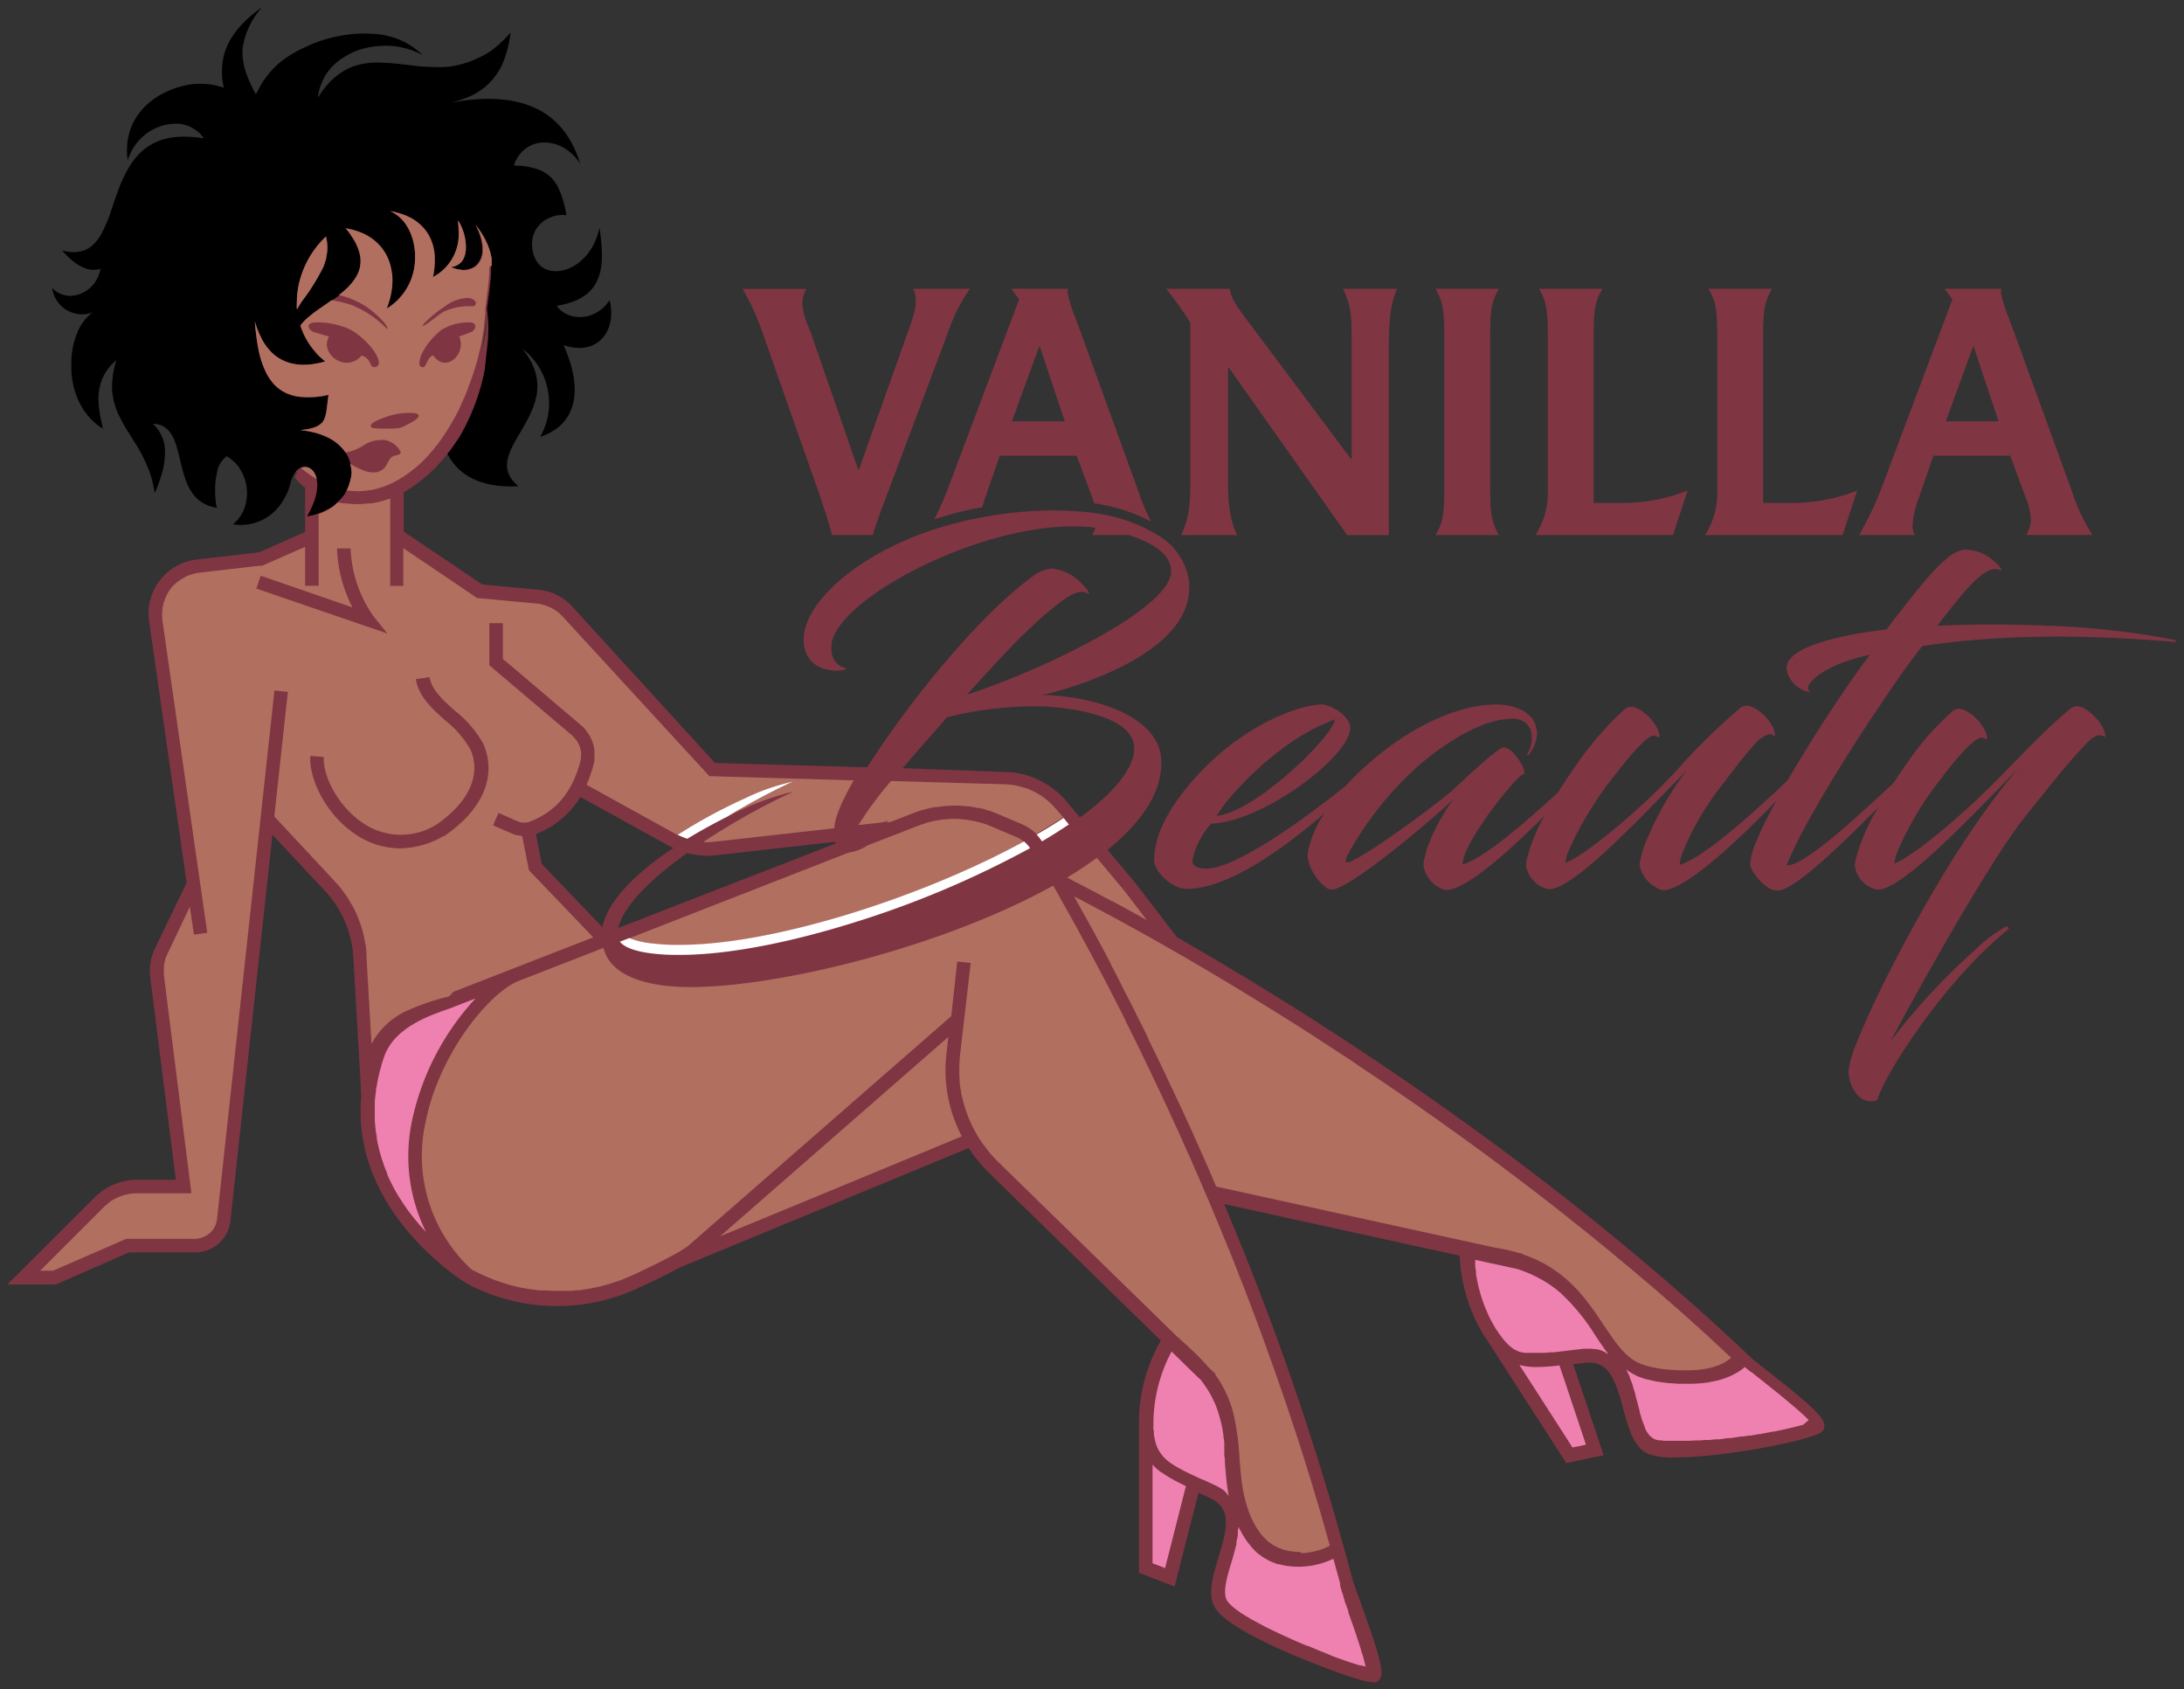 <svg xmlns="http://www.w3.org/2000/svg" id="Layer_1" data-name="Layer 1" viewBox="0 0 300 232"><rect x="0" y="0" width="300" height="232" fill="#333333" stroke="none"/><defs><style>.cls-1{fill:#803543;}.cls-2{fill:#b16f5f;}.cls-3{fill:#ef81b1;}.cls-4{fill:#fff;}</style></defs><path class="cls-1" d="M112.52,67.81c.94,2.77,1.51,4.54,1.76,5.67h5.6c.38-1.26.88-2.71,1.58-4.53l8.69-23.12a23.73,23.73,0,0,1,3.08-6.17h-7.81a3.35,3.35,0,0,1,.38,1.58c0,1.7-.82,3.52-1.38,5.16L118,64.47h-.12L111.2,45.2a10.27,10.27,0,0,1-1-3.52,4.08,4.08,0,0,1,.57-2H102a31.85,31.85,0,0,1,2.65,5.73Z"></path><path class="cls-1" d="M130.15,67.25a41.75,41.75,0,0,1-1.81,4.07,48.29,48.29,0,0,1,6.58-1.66c.14-.5.31-1,.45-1.41l1.95-5.66H147.9L150,68.25l.3.88a23.44,23.44,0,0,1,7.81,2.5,32.51,32.51,0,0,1-1.82-4.38l-8.5-23.43a19,19,0,0,1-1.13-3.59,1.85,1.85,0,0,1,.06-.57h-7.8L140,41.11Zm12.71-19.59,3.4,10.2H139l3.72-10.2Z"></path><path class="cls-1" d="M163.51,66.05c0,4.09-.37,5.48-1.26,7.43h7.69c-.63-1.32-1.26-3-1.26-7.43V50.49h.12l16.25,23h5.72V47.91c0-4.47.32-6.36,1.14-8.25h-7.43c1.13,2.52,1.19,3.21,1.19,8.25V63h-.12L171.38,44.07c-1.89-2.52-2.26-3.21-2.45-4.41h-8.75a47.74,47.74,0,0,1,3.33,4.66Z"></path><path class="cls-1" d="M197.2,73.48h8.68c-.75-1.45-1.19-2.14-1.19-6.17V45.83c0-4,.44-4.72,1.19-6.17H197.2c.75,1.45,1.19,2.14,1.19,6.17V67.31C198.39,71.34,198,72,197.2,73.48Z"></path><path class="cls-1" d="M210.92,73.48h18.89l2-6.11a24.12,24.12,0,0,1-8.62,1.7h-4.28V45.83c0-4,.44-4.72,1.19-6.17h-8.69c.76,1.45,1.2,2.14,1.2,6.17V67.31A10.72,10.72,0,0,1,210.92,73.48Z"></path><path class="cls-1" d="M234.21,73.48H253.1l2-6.11a24.18,24.18,0,0,1-8.63,1.7h-4.28V45.83c0-4,.44-4.72,1.2-6.17h-8.69c.75,1.45,1.19,2.14,1.19,6.17V67.31A10.72,10.72,0,0,1,234.21,73.48Z"></path><path class="cls-1" d="M262.73,71.91a12.79,12.79,0,0,1,.89-3.66l1.95-5.66h10.57l2.08,5.66a9.87,9.87,0,0,1,.76,3.21,4.77,4.77,0,0,1-.63,2h9.06a26,26,0,0,1-2.89-6.23L276,43.82a18.58,18.58,0,0,1-1.14-3.59,1.6,1.6,0,0,1,.07-.57h-7.81l1.07,1.45-9.82,26.14a45.85,45.85,0,0,1-3,6.23h7.62A3.23,3.23,0,0,1,262.73,71.91ZM271,47.66h.13l3.4,10.2h-7.24Z"></path><path class="cls-1" d="M298.52,87.84a111.82,111.82,0,0,0-17-1.9c-5.32-.24-10.7-.22-15.41,0,.35-.46.72-.94,1.1-1.42,2.59-3.35,5.64-7.09,7.4-6.26.66.38.19-.55-1-1.43a5.89,5.89,0,0,0-3.9-1.34,4.75,4.75,0,0,0-2.33,1.26c-1.57,1.26-3.33,3.27-8.24,9.69-6.39.75-12.66,2.27-13.6,4.65a1.84,1.84,0,0,0-.13.77,3.86,3.86,0,0,0,3.34,3.21c-.52-.29-.5-.8,0-1.38v0c.89-1.15,3.42-2.61,6.88-3.48.39-.1.8-.2,1.22-.28-2.33,3.08-4.16,5.86-5.86,8.44-1.32,2-2.5,3.91-3.54,5.63-.56.91-1.08,1.78-1.57,2.6l-.33.58-1.66,1.55-.41.38c-4.29,4-9.86,8.79-12.76,9.66a5.26,5.26,0,0,1,.33-1.5,37,37,0,0,1,5.15-9c2.07-2.77,3.84-5,4.78-6a4.11,4.11,0,0,1,2.08-1.45c.56.07.75.38.75.13a3,3,0,0,0-.49-1.45c-.78-1.3-2.32-2.58-3.41-2.58a1.37,1.37,0,0,0-.88.31,90.78,90.78,0,0,0-8.69,8.54c-1,1.07-2,2.08-2.83,2.93l-.21.19c-3.09,3-9.3,8.4-12.26,9.63a4.94,4.94,0,0,1,.38-1.56,47.24,47.24,0,0,1,6-10c2.14-2.78,4.79-6,5.73-5.92.57.06.82.37.82.12a3.09,3.09,0,0,0-.47-1.43c-.79-1.34-2.39-2.66-3.5-2.66a1.27,1.27,0,0,0-.88.38,43.37,43.37,0,0,0-6.42,7.36l-.27.38c-.78,1.11-1.56,2.27-2.29,3.44l-.1.17-.52.47c-.39.36-.78.72-1.19,1.08-4.07,3.67-8.83,7.64-11.43,8.38a4.83,4.83,0,0,1,.37-1.52c.08-.2.16-.4.26-.62,1.88-4,7.55-10.89,7.87-10.26a2.27,2.27,0,0,0-.36-1.28c-.63-1.23-1.92-2.75-2.79-2.31-1.5.83-5.24,4.43-6.58,5.65l-.22.2,0,0c-3.29,2.79-12.06,9.11-14.13,9.8a.56.56,0,0,1-.44,0c-.13-.08,0-.59.45-1.38a46.25,46.25,0,0,1,9.69-12c4.09-3.47,8.69-6.11,12.34-6.3,1.64-.11,2.75.59,3,2a3.73,3.73,0,0,1,.06.7,2.12,2.12,0,0,1,0,.24,4.76,4.76,0,0,1-.67,2c-.06.07.06.13.19.07a5.14,5.14,0,0,0,1.2-3,4.57,4.57,0,0,0-.09-.66,3.32,3.32,0,0,0-1.41-2.16,2.92,2.92,0,0,0-.28-.21l-.12-.08-.25-.11a7.81,7.81,0,0,0-3.39-.75c-7.2,0-15.48,5.41-20.73,11.16-.65.52-1.33,1.05-2,1.58l-.81.62c-6,4.56-13,9.18-16.35,9.18-1.38,0-2-.44-1.89-1.19a6,6,0,0,1,.16-.78,11.94,11.94,0,0,1,2.36-4.2c7.05-.19,19.14-9.25,19.14-13.16a1.84,1.84,0,0,0-.13-.65,4.37,4.37,0,0,0-1.93-1.92l-.12-.07a4.15,4.15,0,0,0-1.66-.57c-2.71,0-8.31,2-13.54,6.3-4,3.33-7.17,7.3-8.68,10.89a13.36,13.36,0,0,0-.82,3.14,8.45,8.45,0,0,0-.07,1c0,1.7,2.52,4,4.47,4,5.19,0,12-4.6,17.49-9.16l1.45-1.22a13.6,13.6,0,0,0-2.24,5.12,5.19,5.19,0,0,0-.08.86A6.67,6.67,0,0,0,182.3,122a2.2,2.2,0,0,0,.57.18c2.14,0,10.59-6.93,14.74-10.57,1-.86,1.71-1.53,2.07-1.89a26.36,26.36,0,0,0-3.65,6.8c-.16.58-.3,1.08-.4,1.53a4.06,4.06,0,0,0-.1.8,4.24,4.24,0,0,0,2.07,3,2.2,2.2,0,0,0,1.07.37c2.41,0,7.43-4.25,12.18-8.89.44-.43.89-.87,1.32-1.31a23.47,23.47,0,0,0-2.46,6.06,4.92,4.92,0,0,0-.08.81,3.91,3.91,0,0,0,3,3.21h.5c3.22-.64,9.81-7.32,15.63-13.29l2.94-3a42.49,42.49,0,0,0-5.79,10.26c-.21.64-.44,1.35-.58,1.94a4.17,4.17,0,0,0-.11.77,4.38,4.38,0,0,0,2.26,3.09,1.7,1.7,0,0,0,1,.37c2.71,0,8.73-5.38,13.94-10.64.53-.53,1.05-1.06,1.55-1.58-2.1,3.84-3.16,6.35-3.44,7.73a3.69,3.69,0,0,0-.09.65,1.55,1.55,0,0,0,.19,1,7,7,0,0,0,2.27,2.52,2.23,2.23,0,0,0,2,.25c2.32-.85,7.32-5.48,11.56-9.75l1.58-1.6a27,27,0,0,0-3.17,7.33,4.92,4.92,0,0,0-.08.81,3.91,3.91,0,0,0,3,3.21h.5c2.83-.57,8.51-6,13.85-11.41,1.8-1.82,3.56-3.65,5.16-5.28-8.87,10.2-17.44,26.89-20.71,34.07-1.07,2.5-2.3,5.11-2.59,7,0,.11,0,.22-.05.32-.19,1.14.75,4.6,3.27,4.35a1,1,0,0,0,.69-.19c.7-3,9-16.25,18-23.43,0,0,0-.37-.32-.37a19.25,19.25,0,0,0-4.32,3.26,88.39,88.39,0,0,0-11.6,12.54c.63-1.19,1.46-2.72,2.41-4.44,4.58-8.35,12.15-21.54,16.22-26.6,2.77-3.4,5.35-6.8,8-9.57.88-1,1.7-1.52,2.2-1.45s.69.37.69.12a3.07,3.07,0,0,0-.5-1.45c-.79-1.32-2.35-2.64-3.4-2.64a1.3,1.3,0,0,0-.95.38c-3.46,2.77-8.37,8.18-11.71,11.4-2.95,2.89-9.38,8.56-12.4,9.82a5.17,5.17,0,0,1,.37-1.55,44.21,44.21,0,0,1,5.93-10c2.14-2.84,4.72-5.86,5.73-5.74.5.07.69.38.69.13a3.16,3.16,0,0,0-.47-1.45c-.78-1.34-2.33-2.64-3.43-2.64a1.31,1.31,0,0,0-.89.37,37,37,0,0,0-5.59,6.21c-.24.32-.47.65-.7,1-.46.64-.92,1.3-1.36,2l-.37.56-1.45,1.35c-.17.17-.35.33-.54.5-4.6,4.27-10.73,9.71-12.71,9.48.16-.44.37-.92.6-1.45,1.94-4.32,6.22-11.47,11.11-18.89,2.52-3.72,4.59-6.87,6.92-9.76,10.52-1.58,22-1.64,34.5-.57C299.28,88.09,299,88,298.52,87.84Zm-115.15,11c-.33,2.09-8.36,10.15-14,12.57a8.68,8.68,0,0,1-2.27.65l.14-.21c.28-.42.62-.9,1-1.43,2.79-3.54,8.49-9,14.19-11.23C182.75,99,183.06,98.9,183.37,98.8Z"></path><path class="cls-1" d="M60,113.28a9.24,9.24,0,0,1-9.9-.15c-3.53-2.28-5.7-6.58-5.52-9.17l-1.85-.14c-.22,3.12,2.15,8.15,6.37,10.87a10.93,10.93,0,0,0,6,1.82,12.24,12.24,0,0,0,5.88-1.62l.09,0c8-5.56,6.1-11.22,5.31-12.82a15.47,15.47,0,0,0-3.86-4.49C60.83,96.08,59.31,94.71,59,93l-1.83.31c.41,2.39,2.25,4,4,5.64a14.21,14.21,0,0,1,3.45,3.93C65.27,104.1,66.77,108.58,60,113.28Z"></path><path class="cls-1" d="M48.16,75.27l-1.86,0a18.88,18.88,0,0,0,2.12,8.1l-12.6-4.35-.61,1.76,18,6.21-1.92-2.47A17.29,17.29,0,0,1,48.16,75.27Z"></path><path class="cls-1" d="M43.13,45.61l2.07.61c-1.37,2.29,2.25,5.13,4.47,2.61A1.8,1.8,0,0,1,50.9,50a.6.6,0,0,0,1.16-.2c-.2-1.85-2.94-4.11-4.09-4.64a10.83,10.83,0,0,0-4.77-.91C41.82,44.4,42.48,45.43,43.13,45.61Z"></path><path class="cls-1" d="M58.55,50c.2-.55.47-1.09,1-1.2,1.77,2.52,4.63-.32,3.55-2.61l1.64-.61c.51-.18,1-1.21-.06-1.33a7.06,7.06,0,0,0-3.78.91c-.91.53-3.08,2.79-3.24,4.64C57.58,50.35,58.24,50.78,58.55,50Z"></path><path class="cls-1" d="M51.26,58.81a22.74,22.74,0,0,0,3.53,0,2.91,2.91,0,0,0,.76-.29c.59-.29,3.11-1.45,1.37-1.77a9.57,9.57,0,0,0-4.32.69C50,58.34,51.15,58.79,51.26,58.81Z"></path><path class="cls-1" d="M52.77,60.4a4.87,4.87,0,0,0-2.58.58,6.81,6.81,0,0,1-2.72,1.17,5,5,0,0,1,.66,1.52,13.46,13.46,0,0,0,1.75.88,3.7,3.7,0,0,0,1.57.31,2,2,0,0,0,1.43-.64c.45-.52.59-1.35,1.23-1.61.34-.14.85-.14,1-.5A3,3,0,0,0,52.77,60.4Z"></path><path class="cls-1" d="M48.33,41.93a14.17,14.17,0,0,1,4.85,3.3c.22-.45-1.16-1.69-1.51-2a11.19,11.19,0,0,0-2.26-1.61,11.84,11.84,0,0,0-2.89-1.08l-.12.1L46,41l-.43.31h0A15.85,15.85,0,0,1,48.33,41.93Z"></path><path class="cls-1" d="M64.78,42a.63.63,0,0,0,.41-.06.46.46,0,0,0,0-.64,1.33,1.33,0,0,0-1-.39,5.2,5.2,0,0,0-3,1.07,17.62,17.62,0,0,0-2.63,2.09,3.27,3.27,0,0,0-.56.67c.42,0,2.34-1.74,3-2A8.21,8.21,0,0,1,64.78,42Z"></path><path class="cls-1" d="M160.54,130.21l1,.58.62.35.56.32,1.12.66.72.42.47.27,1.22.72.83.5.36.21,1.28.77,1.25.75,1.3.79,1.31.8,1.38.86c.44.26.88.54,1.32.81l1.42.89h0l1.36.86h0l1.48.93,1.38.89,1.52,1,.91.6.52.34,1.56,1,1.45,1,1.59,1.06,1.49,1,1.6,1.09,1.55,1.06,1.62,1.12.49.35,1.08.76q.81.56,1.62,1.14l1.62,1.16,1.63,1.17h0l1.65,1.2h0c.53.4,1.07.79,1.61,1.18L206,160l.19.14h0l1.64,1.22h0c.28.2.55.41.82.62l.87.66,1.65,1.26,1.74,1.35,1.61,1.26,1.78,1.42,1.6,1.27,1.5,1.22.33.27,1.55,1.26,1.25,1.05.65.54,1.48,1.23,2,1.7c.47.4.94.79,1.4,1.2l2.11,1.84,1.26,1.11.36.32,2.13,1.92.87.79.69.63c.89.82,1.78,1.64,2.66,2.47-1.33,1.12-3.35,1.7-6,1.72h-1q-1,0-1.92-.12a17.11,17.11,0,0,1-2.46-.43,9.51,9.51,0,0,1-1.28-.44c-1.94-.87-3.29-2.89-4.85-5.22-2.33-3.49-5.15-7.69-11.14-9.72l0-.08h0l-.74-.16a22.59,22.59,0,0,0-3.13-.69l-38.21-8.37a1,1,0,0,1-.07-.15c-.45-1.06-.9-2.1-1.35-3.13l-.08-.17q-.76-1.76-1.53-3.45a2.29,2.29,0,0,1-.1-.23l-1.54-3.37h0c-.52-1.15-1-2.26-1.57-3.37l-.3-.64c-.22-.48-.45-.95-.67-1.42-.14-.28-.28-.57-.41-.85-.57-1.19-1.14-2.35-1.7-3.49a.47.47,0,0,0,0-.1h0c-.45-.92-.9-1.81-1.34-2.69-.16-.31-.31-.62-.46-.93-.41-.79-.8-1.56-1.19-2.33-.19-.36-.37-.73-.56-1.08l-1-2-.05-.08c-.19-.38-.39-.76-.59-1.13l0-.07c-.32-.6-.63-1.19-.94-1.76l-.7-1.3c-.26-.49-.53-1-.79-1.46l-.82-1.48c-.16-.29-.32-.58-.47-.87l-.11-.19c-.27-.49-.52-.94-.78-1.39l-.42-.76s-.07-.12-.11-.18h0l1.26.65,1.87,1,.82.43h0l.16.09L153,126l.42.23,1.26.69.63.35,1.18.65.84.47,1.11.62.91.52.71.4Z"></path><path class="cls-1" d="M85.15,129.36l1.29-.5,30.13-11.74h0a6.47,6.47,0,0,0,2.62-1h0l3.59-1.4H123v0h0l.66-.26,2.59-1,.23-.08.59-.19.17-.06.24-.08h0c.39-.11.79-.2,1.18-.27l.07,0c.42-.07.84-.13,1.26-.16s.84-.05,1.26-.05h.05a13.76,13.76,0,0,1,1.7.15l.43.07a14,14,0,0,1,1.67.4c.41.13.82.29,1.22.46l3.57,1.52a3.56,3.56,0,0,1,.58.37c.08,0,.17.09.25.15h0l.24.22a3.86,3.86,0,0,1,.58.69h0c-14,7.81-34.92,14.67-48.09,14.67-.82,0-1.64,0-2.39-.07-1.39-.1-4.76-.37-5.87-1.74Z"></path><path class="cls-1" d="M138.07,107.77a9.24,9.24,0,0,1,1.18.11c.31.05.62.12.93.19h0l.53.17h0l.1,0,.39.13h0l.52.22h0l.49.25h0l.56.31a10.75,10.75,0,0,1,1.11.8,1.07,1.07,0,0,1,.16.14,8.68,8.68,0,0,1,1.05,1.05l1,1.16.75.89q-1.74,1.18-3.72,2.35h0l0-.06a5.57,5.57,0,0,0-.7-.9h0l-.38-.38a3,3,0,0,0-.36-.26l0,0-.22-.15a6,6,0,0,0-.82-.46h0L137,111.83h0l-.25-.1c-.27-.11-.55-.21-.83-.3l-.65-.2h0l-.31-.1-.12,0-.51-.12q-.65-.15-1.29-.24c-.13,0-.25,0-.38-.06-.45,0-.9-.08-1.36-.09h-.05c-.47,0-.94,0-1.4.05-.19,0-.37,0-.56.07l-.59.08-.31,0-.33.08c-.25,0-.5.1-.75.17l-.5.13c-.43.12-.85.26-1.27.42l-3.17,1.24-.63.07-.58.07-3.16.35a50.51,50.51,0,0,1,4.48-6.05Z"></path><path class="cls-1" d="M146.59,120.55q2.19-1.32,4.08-2.71l3.74,4.47,3.13,4.08h0l-.49-.27-1.19-.66-.68-.37-.74-.41-.15-.08-1.54-.83-.05,0-1.09-.58-.58-.31-1-.54-.49-.25-.87-.46-.4-.2-.94-.48-.73-.37Z"></path><path class="cls-1" d="M130.27,142.41h0L130,144.8a19.52,19.52,0,0,0,2.11,11.26l-16.6,6.87-16.61,6.86h0Z"></path><path class="cls-1" d="M169.22,172.67l.05.12.76,1.93c.26.66.52,1.31.78,2,.19.48.37,1,.56,1.45.08.23.17.45.25.67h0c.25.66.51,1.32.76,2l.81,2.18.75,2.06a.58.58,0,0,1,.05.14l.75,2.09c.25.7.5,1.39.74,2.09s.54,1.55.8,2.34h0v0c.12.35.23.7.35,1.05s.23.66.34,1c.27.8.53,1.61.8,2.41l.69,2.1c.26.83.52,1.67.79,2.5s.43,1.38.65,2.08c.28.91.55,1.83.82,2.75.19.63.39,1.26.57,1.9h0c.18.62.35,1.25.53,1.87s.34,1.18.5,1.77c.11.36.21.72.31,1.09a8.36,8.36,0,0,1-1.42.59,10.13,10.13,0,0,1-2.1.42c-.22,0-.44,0-.67,0a6.7,6.7,0,0,1-1.09-.06,6.45,6.45,0,0,1-3.25-1.34c-1.75-1.51-2.94-4-3.52-7.3-.22-1.26-.33-2.67-.45-4.16a38.27,38.27,0,0,0-.67-5.41,15.58,15.58,0,0,0-2.68-6.1h0l.11-.11-1-.93h0c-.26-.31-.54-.61-.83-.92l-.07-.08c-1-1-2.09-2.05-3.45-3.25h0l-24.5-23.92h0A16.41,16.41,0,0,1,135.6,158h0c-.12-.15-.22-.31-.34-.46h0c-.35-.48-.68-1-1-1.46h0a.8.8,0,0,1-.08-.16l-.18-.3h0a17.8,17.8,0,0,1-.83-1.7l-.05-.12a1.08,1.08,0,0,1-.08-.19h0a17.16,17.16,0,0,1-.71-2.13c-.07-.25-.13-.5-.19-.75v0c-.06-.25-.09-.51-.14-.76v0c-.07-.43-.13-.86-.17-1.3v0c0-.39-.06-.78-.07-1.17,0-.18,0-.36,0-.53v0c0-.6,0-1.2.09-1.81h0a.06.06,0,0,1,0,0l1.38-12.6h0l-.54-.06-1.11-.12-.2,0h0l-.82,7.48-36,31.43c-.59.52-2.42,1.66-7.8,4.16h0l-.71.3-.66.28-.45.16c-.32.12-.65.24-1,.34h0l-.52.16-.77.21-.17.05h0l-.26.06-.27.06h0l-1,.2h0l-.51.09-.86.12-.15,0h0l-.4,0H79c-.36,0-.72.06-1.08.09l-.4,0c-.4,0-.81,0-1.21,0h-.27c-.5,0-1,0-1.49-.07l-.26,0h-.17c-.76-.07-1.51-.18-2.25-.32l-.08,0c-.56-.11-1.11-.24-1.66-.38-.37-.1-.72-.22-1.08-.33l-.63-.2a23.67,23.67,0,0,1-3.39-1.48l-.07,0-.1-.07-.21-.13,0,0h0a21.25,21.25,0,0,1-6.26-20.27c1.91-9.49,8.87-17.79,12.82-19.34v0h0l10.51-4.09,1.09-.43h0c.82,3.21,4.19,4.66,8.45,5.19a29.56,29.56,0,0,0,3.52.19c12.27,0,34.83-5.59,49.81-13.94h0l.32.57c.14.23.28.48.42.72s.36.62.54,1l.46.82.16.28.42.74.5.9c.2.37.41.73.62,1.12l.53,1c.21.38.43.77.64,1.17l.58,1.06.67,1.26.6,1.13.5.94c.06.13.13.26.2.39l.64,1.23.51,1,.21.4h0l.66,1.3.27.52c.15.31.31.61.47.93h0l0,.06.66,1.33.7,1.39.05.11.72,1.45c.19.4.38.8.58,1.2l.18.38h0l.72,1.5c.26.55.53,1.1.79,1.66s.5,1.05.74,1.58l.27.58c.18.37.35.74.53,1.12v0l.18.4.57,1.24.51,1.11.29.65h0c.25.56.51,1.13.76,1.7l.82,1.83c.25.59.51,1.17.77,1.77s.55,1.26.82,1.9h0c.09.2.17.41.26.62l.51,1.17h0l.57,1.35c.08.2.16.4.25.6h0l.78,1.87c.27.66.54,1.33.82,2v0C168.71,171.4,169,172,169.22,172.67Z"></path><path class="cls-1" d="M67,42.3c0,.11,0,.2,0,.27l0-.3A0,0,0,0,0,67,42.3Z"></path><path class="cls-1" d="M242.74,188.24c-1-.8-2.06-1.62-2.29-1.86l-.34-.32c-28.45-26.89-59.93-46.75-78.43-57.34l-5.82-7.57-3.72-4.44c4.44-3.59,7.25-7.52,7.37-11.61a6,6,0,0,0,0-1c-.62-5.94-9.17-8.13-14.31-8.55a13.33,13.33,0,0,0-2.14-.07c.93-.21,2.34-.57,4-1.1,6.23-2,15.88-6.27,16.28-13.19a7.84,7.84,0,0,0,0-1.19,8.66,8.66,0,0,0-4.4-6.56,22.08,22.08,0,0,0-8.22-2.92c-.89-.14-1.76-.23-2.59-.29-1.2-.06-2.33-.13-3.47-.13a53.26,53.26,0,0,0-10,1A49.71,49.71,0,0,0,127.44,73c-10,3.51-16.4,9.53-17,14.11v0c-.38,3.08,1.51,5,4.53,5a2.63,2.63,0,0,0,1.39-.31,2.56,2.56,0,0,1-1.73-1.09,3.08,3.08,0,0,1-.41-2c0-.1,0-.2,0-.31.94-6.34,21.08-16.93,34.84-16.06.39,0,.87.07,1.41.14a8.77,8.77,0,0,1-.44,1h5c2.73.85,5.28,2.23,5.74,4.27a3,3,0,0,1,.05,1.21c-1,5-17.44,13-28,16.44.62-.67,1.22-1.34,1.83-2,3.87-4.25,7.62-8.28,11.71-11.22,1.13-.75,2.2-1.13,2.89-.75s.19-.49-.86-1.49a6.57,6.57,0,0,0-3.86-1.85,4.63,4.63,0,0,0-2.58,1c-7.34,5.26-17.15,17.34-22.82,26.27l-.84,0-20.08-.58L78.58,83.28A7.12,7.12,0,0,0,74,81l-7.76-.73L55.45,73v-5.4a20.15,20.15,0,0,0,6-5.28c.12-.16.25-.3.37-.45l1.21-1.74A29.22,29.22,0,0,0,66.55,51c.15-1,.27-1.85.36-2.63s.18-1.71.21-2.46A15.88,15.88,0,0,0,67,42.71c0,.1,0,.21,0,.31l-.09.75-.06.52c0,.14,0,.27,0,.41,0,.33-.11.67-.17,1,0,0,0,.06,0,.09s0,.2-.05.3c-.06.28-.1.56-.16.83-.11.53-.24,1-.37,1.56l-.15.65c-.2.73-.42,1.46-.66,2.17,0,0,0,0,0,0-.24.71-.5,1.41-.78,2.11l0,.08c-.28.68-.57,1.35-.89,2a.2.2,0,0,1,0,.08q-.46,1-1,1.92l0,0a29.79,29.79,0,0,1-2,3.11c-.51.67-1,1.31-1.58,1.9a.52.52,0,0,1-.1.11c-.41.44-.84.85-1.28,1.24l-.17.15c-.43.37-.87.71-1.32,1l-.2.14a15,15,0,0,1-1.37.82l-.22.11a11.36,11.36,0,0,1-1.44.62l-.2.06a11.15,11.15,0,0,1-1.51.39l-.18,0h0a9.54,9.54,0,0,1-1.61.14h0a10.53,10.53,0,0,1-1.48-.11c-.08.15-.17.3-.26.45l-3.83-1.53a2.83,2.83,0,0,0-.06-.42h0c-.29-.17-.59-.36-.88-.57s-.51-.36-.76-.55l-.54-.42a1.82,1.82,0,0,0-.5.35.93.93,0,0,0-.13.15,2.37,2.37,0,0,0-.31.43,5.06,5.06,0,0,0-.23.52A19.2,19.2,0,0,0,41.91,67v6.06l-6.3,2.79-8.6,1a7.47,7.47,0,0,0-6.53,8.48l5.16,35.9-4.34,9a7.23,7.23,0,0,0-.66,4l3.51,27.8H18.76A8.16,8.16,0,0,0,13,164.46L1,176.41H7.66L17.72,172h9.06a4.88,4.88,0,0,0,4.87-4.36l5.77-53,7.2,7.69a14.67,14.67,0,0,1,3.92,9.17l1.09,19c-.07.74-.1,1.46-.1,2.17,0,14.74,14.41,23.5,14.62,23.62a26.36,26.36,0,0,0,23.4.66c2.39-1.11,4.25-2,5.64-2.8l39.87-16.48a20.17,20.17,0,0,0,2.77,3.38l23.62,23.05a23,23,0,0,0-3,10.8c0,.17,0,.33,0,.49h0V216l4.89,1.88L164.64,205l1.57.74c3,1.41,2.42,4.05,1.15,8.21-.82,2.7-1.59,5.24-.32,7.07,1.49,2.14,7,4.77,11.37,6.6.09,0,8.18,3.42,10.25,3.42a1.17,1.17,0,0,0,.29,0,1.11,1.11,0,0,0,.67-.57c.47-.93-.13-3.19-2.76-10.48-.44-1.22-.89-2.47-1-2.79l-.12-.46a382.54,382.54,0,0,0-17.59-51.38l32.35,7.09a22.93,22.93,0,0,0,3.19,10.72c.11.17.21.32.32.47h0l11.14,17.29,5.13-1.08-4.18-12.49,1.57-.19c3.27-.37,4.19,2.15,5.32,6.36.73,2.72,1.42,5.29,3.46,6.16a10.36,10.36,0,0,0,3.68.47c6.82,0,19.2-2.46,20.2-3.59a1.09,1.09,0,0,0,.26-.84C250.53,194.64,248.83,193,242.74,188.24ZM74.42,118.65l-.81-4.11a12.2,12.2,0,0,0,6.11-5.09l11.62,6.41.54.3c.2.11.41.2.61.29-4.85,3.25-9,7.14-9.74,10.89l-.11-.11Zm20-1.49a11,11,0,0,0,2.74.36c.41,0,.82,0,1.23-.07l16.32-1.84.06.24L93.27,124.2l-8.35,3.25C85.7,124.23,89.71,120.49,94.37,117.16Zm35.74-18.68A50.75,50.75,0,0,1,141.7,97c.82,0,1.57,0,2.39.06,4.23.29,10.84,1.5,11.63,5a3.74,3.74,0,0,1,.08,1c-.24,2.79-3.06,6-7.45,9.21l-.73-.87-1.08-1.3a11.37,11.37,0,0,0-8.41-4.08L124,105.5C126.29,102.79,128.66,100.15,130.11,98.48Z"></path><path class="cls-1" d="M117.27,107.17l-19.83-.58-20.23-22h0a4.88,4.88,0,0,0-.92-.78,5.12,5.12,0,0,0-1-.51l-.4-.16-.33-.1a4.55,4.55,0,0,0-.82-.15h0l-1.41-.13-6.82-.64-3.27-2.22-6.84-4.62h0v5.18H53.6v-12h0c-.36.13-.72.25-1.08.35-.19.06-.39.1-.58.14L59,64l6.29-10.26,1.49-9.46L67,42.71l3-1.79L69,28s-12-3-13-3H40.35C40,25,32,30,31,30s-6.48,16.71-6.24,17.36S29,54,29,55,41,65,41,65l4,3-1.45-.73a4.13,4.13,0,0,1-.07.49,9.06,9.06,0,0,1-.68,2c-.17.37-.37.76-.6,1.16a8.39,8.39,0,0,0,1.57-.39h0v9.86H41.91V75.1h0L36,77.7l-.24,0-.14,0-1.65.19-5.47.63-1.24.15a4.4,4.4,0,0,0-.63.13h0a5.57,5.57,0,0,0-.79.25h0l-.16.06h0l-.32.17L25,79.5h0a1,1,0,0,0-.18.1h0l-.06.05a4.7,4.7,0,0,0-.5.38h0l-.17.14h0a5.08,5.08,0,0,0-.63.68h0a5.85,5.85,0,0,0-.53.86h0c-.05.09-.08.18-.12.27h0a4.94,4.94,0,0,0-.19.49c0,.07,0,.13-.07.2h0c0,.09-.06.19-.08.28h0a5.52,5.52,0,0,0-.16,1,5.35,5.35,0,0,0,0,.89V85s0,.09,0,.14l6.18,43-1.83.26h0l-.56-3.83h0L23,131a5.32,5.32,0,0,0-.49,3l3.77,29.89h-7.5a6,6,0,0,0-1.13.11l-.32.07a5.53,5.53,0,0,0-.79.24c-.1,0-.21.07-.31.12h0a7.06,7.06,0,0,0-1,.52,6.65,6.65,0,0,0-1,.8l-8.78,8.78H7.27l10.06-4.38h9.45a3.34,3.34,0,0,0,.78-.11,1.7,1.7,0,0,0,.24-.09,2.81,2.81,0,0,0,.47-.21,2.3,2.3,0,0,0,.33-.21l.15-.11a3.12,3.12,0,0,0,.44-.45,2.74,2.74,0,0,0,.29-.46,3.25,3.25,0,0,0,.33-1.07l7.89-72.6h0l1.58.17.26,0-1.86,17.13L46,121.05h0a14.53,14.53,0,0,1,1.22,1.48l.28.39c.09.13.19.25.27.38s.23.42.35.63.41.68.59,1c.07.15.13.29.2.43A16.79,16.79,0,0,1,50.07,129l.09.47a15.16,15.16,0,0,1,.23,1.9l.69,12h0c2.24-4.54,6.43-5.38,11.35-7.2h0l19.11-7.44h0l-4.33-4.52-4.51-4.7-.92-4.7h0a5.4,5.4,0,0,1-.58-.09h-.09a3.89,3.89,0,0,1-.66-.21h0l-.89-.39-1.78-.77h0l.74-1.71h0l2.67,1.17a2.05,2.05,0,0,0,.8.17,2,2,0,0,0,.8-.13c3.63-1.37,5.91-4.11,7-8.37h0a4.17,4.17,0,0,0,.08-.86,2.48,2.48,0,0,0,0-.27,3.14,3.14,0,0,0-.12-.61,2,2,0,0,0-.08-.26v0a4.63,4.63,0,0,0-.36-.7l-.07-.11h0c-.06-.08-.14-.15-.21-.23a3.08,3.08,0,0,0-.38-.43L67.22,91.37h0V85.58h1.86v4.93h0L71,92.11l8.82,7.5a5.39,5.39,0,0,1,.54.53,5.54,5.54,0,0,1,.57.8,1.59,1.59,0,0,1,.13.22,5.75,5.75,0,0,1,.39.88,5.24,5.24,0,0,1,.13,2.91c-.1.4-.22.77-.34,1.14a17.09,17.09,0,0,1-.64,1.7h0l12.21,6.74h0l.3.14a10.89,10.89,0,0,0,1.33.54h0c1.81-1.12,3.67-2.14,5.43-3a37.12,37.12,0,0,1,8.93-3.45c.06.06,0,.06-.44.25a95.39,95.39,0,0,0-11.74,6.63l.15,0a9.28,9.28,0,0,0,1.39-.05l16.5-1.85.23,0a31.75,31.75,0,0,1,3.2-6.53Z"></path><path d="M83.73,41.23c-2.14,3.18-6,2.74-7.24.76,6.34-1,6.72-5.17,5.85-10.7-1.31,6.2-7.57,7.56-8.88,4.06h0a1.4,1.4,0,0,1-.1-.16,6.57,6.57,0,0,1-.19-.8,4.79,4.79,0,0,1-.08-.73,4,4,0,0,1,.14-1.27,3.73,3.73,0,0,1,.47-1,4.05,4.05,0,0,1,2-1.57,3.94,3.94,0,0,1,2.1-.25,13.19,13.19,0,0,0-1.16-3.88,5,5,0,0,0-.41-.67,5.31,5.31,0,0,0-.65-.76h0a5,5,0,0,0-.63-.48,6.65,6.65,0,0,0-.84-.44,9.7,9.7,0,0,0-2.61-.57h-.15l-.77-.05a5,5,0,0,1,.71-1.38,4.18,4.18,0,0,1,1-1,4.11,4.11,0,0,1,1.19-.58,4.59,4.59,0,0,1,2-.14,5.63,5.63,0,0,1,2.31.89,6.55,6.55,0,0,1,1.91,2c-2.18-7.21-7.77-9.78-16.06-8.69l-1.69.27a15.24,15.24,0,0,0,1.87-.57,8.83,8.83,0,0,0,5.51-5.55,16.65,16.65,0,0,0,.81-3.5h0c-.21.24-.42.47-.64.69l0,0a14.69,14.69,0,0,1-2,1.77c-.23.17-.46.32-.69.46A10.53,10.53,0,0,1,65.57,8a9,9,0,0,1-.91.4,10,10,0,0,1-1.35.43L62.64,9a12.16,12.16,0,0,1-1.33.19,18.8,18.8,0,0,1-2,0c-1.49,0-2.95-.24-4.38-.4l-1.56-.15c-.54,0-1.08-.06-1.61-.05h0a10.18,10.18,0,0,0-1.57.12,9.32,9.32,0,0,0-1.54.37,7.86,7.86,0,0,0-2.2,1.18,9.36,9.36,0,0,0-1.41,1.3c-.23.25-.45.53-.68.83s-.45.62-.67,1c0-.08,0-.15,0-.23a7.11,7.11,0,0,1,.44-1.63,7,7,0,0,1,.69-1.37,7.78,7.78,0,0,1,2.37-2.27,10.49,10.49,0,0,1,2-1,12.13,12.13,0,0,1,2.24-.51,11.11,11.11,0,0,1,1.16-.09,10.61,10.61,0,0,1,5.49,1.29h0a10.36,10.36,0,0,0-6.91-2.93,18.19,18.19,0,0,0-2.45,0A21.85,21.85,0,0,0,46.3,5c-.55.11-1.11.25-1.65.41a17.68,17.68,0,0,0-2.58,1A16.91,16.91,0,0,0,39,8.15a10.47,10.47,0,0,0-.89.73,12.86,12.86,0,0,0-1.46,1.59,10.34,10.34,0,0,0-1.11,1.75c-.13.25-.27.49-.38.74a16.86,16.86,0,0,1-1.46-3.28,8.4,8.4,0,0,1-.38-2.2,6.89,6.89,0,0,1,0-.79A10.63,10.63,0,0,1,36,1a19.2,19.2,0,0,0-1.6,1.23A13.81,13.81,0,0,0,32.66,4a10.28,10.28,0,0,0-1.19,1.76,8.29,8.29,0,0,0-.73,1.9,9.69,9.69,0,0,0,0,4.39,9.82,9.82,0,0,0-5.88-.18,11.34,11.34,0,0,0-2,.73,9.5,9.5,0,0,0-1.09.58,9.72,9.72,0,0,0-1.93,1.52,8.51,8.51,0,0,0-1.46,2,7.49,7.49,0,0,0-.39.86,8.44,8.44,0,0,0-.48,1.92,9,9,0,0,0-.07,1.05,11.07,11.07,0,0,0,.1,1.49,7.81,7.81,0,0,1,.79-1.73,8.19,8.19,0,0,1,.53-.74,7.25,7.25,0,0,1,1.27-1.21,6.83,6.83,0,0,1,2.23-1.1A6.07,6.07,0,0,1,23.91,17a4.9,4.9,0,0,1,.77,0,4.83,4.83,0,0,1,2.76,1.32A5.57,5.57,0,0,1,28,19a17.34,17.34,0,0,0-2.74-.23A10.58,10.58,0,0,0,23,19a7.61,7.61,0,0,0-4,2.26,9.66,9.66,0,0,0-1.08,1.38,17.6,17.6,0,0,0-1.57,3.2c-.21.56-.41,1.13-.61,1.69s-.37,1.11-.56,1.65a19,19,0,0,1-1.25,2.93,6,6,0,0,1-.37.6,4.9,4.9,0,0,1-.65.77,4.29,4.29,0,0,1-.74.61,3.56,3.56,0,0,1-1.23.46,4.42,4.42,0,0,1-1.11.07,7.62,7.62,0,0,1-1.31-.22h0l.38.41a14.38,14.38,0,0,0,1.06,1,6.41,6.41,0,0,0,1.64,1,3.23,3.23,0,0,0,1.58.23,2.83,2.83,0,0,0,.63-.13,4.42,4.42,0,0,1-.17.65,5.36,5.36,0,0,1-.24.6,5,5,0,0,1-.65,1,4.59,4.59,0,0,1-1.29,1,4.76,4.76,0,0,1-1,.37,3.39,3.39,0,0,1-2.9-.62c-.13-.12-.26-.24-.39-.38h0a4.14,4.14,0,0,0,5.52,3.39,6.42,6.42,0,0,0-2,2.59h0c-.12.28-.23.56-.33.86A11.42,11.42,0,0,0,9.8,49.4c0,.43,0,.87,0,1.31a.31.31,0,0,1,0,.1,11.52,11.52,0,0,0,.66,3.42,9.57,9.57,0,0,0,.47,1.1,9,9,0,0,0,1,1.57,8.13,8.13,0,0,0,1.22,1.27,8.7,8.7,0,0,0,1,.72c-.12-.49-.23-1-.32-1.44a14.62,14.62,0,0,1-.3-2.44,7.17,7.17,0,0,1,.47-2.86,6.47,6.47,0,0,1,1-1.7,8.93,8.93,0,0,1,1-1,13.21,13.21,0,0,0-.51,2.17c0,.33-.07.66-.09,1s0,.62,0,.92a9.3,9.3,0,0,0,.8,3.21,19.45,19.45,0,0,0,1,1.91c.38.63.78,1.26,1.19,1.91a21.34,21.34,0,0,1,2.2,4.38c.17.5.31,1,.44,1.59.08.38.16.77.22,1.18h0a18.69,18.69,0,0,0,1.14-3.28,9.68,9.68,0,0,0,.27-2.24s0,0,0-.06A5.73,5.73,0,0,0,22.57,61,5,5,0,0,0,21,58.22a2.75,2.75,0,0,1,2.23,1,4.66,4.66,0,0,1,.46.67,8.57,8.57,0,0,1,.65,1.71c.18.63.34,1.3.5,2,.58,2.4,1.3,4.89,3.77,5.83a5.81,5.81,0,0,0,1.18.31h0s0-.11-.06-.29-.06-.35-.09-.6-.06-.51-.08-.81a5.12,5.12,0,0,1,0-.56,9.26,9.26,0,0,1,.2-2.32A5.19,5.19,0,0,1,30.06,64a4,4,0,0,1,.46-.74,3.06,3.06,0,0,1,.64-.6,5.6,5.6,0,0,1,1.73,1.62c.14.22.27.44.39.67a7,7,0,0,1,.39,1,6.26,6.26,0,0,1,.26,1.87,6.34,6.34,0,0,1-.31,1.84A5.05,5.05,0,0,1,32,72l0,0a5.72,5.72,0,0,0,1.44.08h.06a6.69,6.69,0,0,0,2.72-.77,5.73,5.73,0,0,0,.85-.54,6.78,6.78,0,0,0,1.47-1.5,9.67,9.67,0,0,0,1.06-1.93A14,14,0,0,0,40,66c0-.12.08-.2.12-.3h0a5.06,5.06,0,0,1,.23-.52,2.68,2.68,0,0,1,.44-.58,1.82,1.82,0,0,1,.5-.35h0c.84-.38,1.78.08,2.14,1.26,0,.09,0,.2.06.29h0a4.19,4.19,0,0,1,.09,1.1,6.94,6.94,0,0,1-.12.85,9.06,9.06,0,0,1-.68,2c-.17.37-.37.76-.6,1.16a8.39,8.39,0,0,0,1.57-.39h0a6.25,6.25,0,0,0,.6-.24,7.54,7.54,0,0,0,1.37-.76,6.28,6.28,0,0,0,.67-.59h0a6.58,6.58,0,0,0,.9-1c.13-.2.24-.42.35-.63h0a4.92,4.92,0,0,0,.38-1A4.8,4.8,0,0,0,48.29,65a4.68,4.68,0,0,0-.16-1.34,5,5,0,0,0-.66-1.52,5.8,5.8,0,0,0-1.84-1.73,8.69,8.69,0,0,0-.86-.46,10.6,10.6,0,0,0-1.35-.49,14.34,14.34,0,0,0-2.18-.41,11.59,11.59,0,0,0,1.27-.17,4.16,4.16,0,0,0,.77-.23,2.59,2.59,0,0,0,.5-.24,2.21,2.21,0,0,0,.29-.22A1.75,1.75,0,0,0,44.3,58a2.78,2.78,0,0,0,.32-.59,5.85,5.85,0,0,0,.24-1.07c.09-.59.14-1.28.27-2.09h0a11.69,11.69,0,0,1-4.19.24,6.31,6.31,0,0,1-1.42-.39,5.35,5.35,0,0,1-2.31-1.83,7.45,7.45,0,0,1-.58-.91,12.77,12.77,0,0,1-1.09-3.17c-.09-.45-.18-.93-.25-1.43-.12-.82-.22-1.69-.29-2.63h0a12.8,12.8,0,0,0,1.11,2.65A7.28,7.28,0,0,0,37,48.05h0a7.3,7.3,0,0,0,.55.56,5.77,5.77,0,0,0,1.89,1.11,6.65,6.65,0,0,0,2.58.37A7.81,7.81,0,0,0,43,50a12,12,0,0,0,1.65-.36h0a10.85,10.85,0,0,1-1.21-1.11l-.2-.25a10.15,10.15,0,0,1-2-3.56h0a4.47,4.47,0,0,1,.54-.64c.1-.11.21-.21.33-.32a17.91,17.91,0,0,1,1.57-1.23c.59-.42,1.22-.84,1.83-1.28L46,41l.44-.33.12-.1c.25-.19.49-.39.72-.59s.46-.43.68-.65.29-.31.42-.48a3.79,3.79,0,0,0,.3-.4,4.53,4.53,0,0,0,.34-.55A4.18,4.18,0,0,0,49.5,36a4.85,4.85,0,0,0-.06-.92,7.78,7.78,0,0,0-.2-.76c-.08-.22-.17-.45-.28-.69a7,7,0,0,0-.55-1,13.24,13.24,0,0,0-.8-1.12l-.14-.18a10.56,10.56,0,0,1,1.7.43c.25.09.49.19.71.29a6.87,6.87,0,0,1,2.35,1.74,7.62,7.62,0,0,1,.48.64,6.79,6.79,0,0,1,.94,2.19,6.19,6.19,0,0,1,.15.86c0,.11,0,.22.05.33a9,9,0,0,1-.05,1.79,10.62,10.62,0,0,1-.73,2.77h0A8.1,8.1,0,0,0,57,35.85a10.59,10.59,0,0,0,0-1.26,8.28,8.28,0,0,0-.17-1.23,7.75,7.75,0,0,0-.27-.94,6.84,6.84,0,0,0-.85-1.66A5.18,5.18,0,0,0,53.61,29c.28,0,.56.1.82.17a9.16,9.16,0,0,1,2.15.83,6.58,6.58,0,0,1,1.64,1.3A5.69,5.69,0,0,1,59.3,33.1a6.76,6.76,0,0,1,.45,2.24,11.06,11.06,0,0,1-.24,2.72h0A6.64,6.64,0,0,0,63,31.53a1.23,1.23,0,0,0,0-.19c0-.34,0-.69-.08-1.06h0c.11.16.22.35.33.55s.2.42.29.65A7.07,7.07,0,0,1,64,34a4.28,4.28,0,0,1-.13,1,2.76,2.76,0,0,1-.36.82,1.81,1.81,0,0,1-.29.33,2.2,2.2,0,0,1-1.32.56l.23.09A5,5,0,0,0,63,37l.55.06h.14a2.84,2.84,0,0,0,.66-.09,2.61,2.61,0,0,0,1.12-.61,2.9,2.9,0,0,0,.77-1.89v-.06a4.87,4.87,0,0,0-.06-1,7.5,7.5,0,0,0-.69-2.11,5.08,5.08,0,0,0-.23-.47h0c.24.31.45.61.64.9.07.1.12.2.19.29s.23.38.33.56.11.22.17.32.16.33.23.49.09.21.13.31.12.3.16.44.07.2.1.3.08.29.11.43l.06.28c0,.15,0,.29.07.44l0,.23c0,.19,0,.37,0,.55s0,.07,0,.11c0,.22,0,.44,0,.65v.11c0,1.2-.41,4-.54,5,0,.11,0,.2,0,.27s0,.12,0,.14h0a15.88,15.88,0,0,1,.15,3.19c0,.75-.1,1.55-.21,2.46S66.7,50,66.55,51a29.22,29.22,0,0,1-3.5,9.13l-1.21,1.74c-.12.15-.25.29-.37.45,2.16,4.43,7.43,4.61,9.75,4.45-6-4.88,7.56-10.34.5-18.91A9.43,9.43,0,0,1,74.2,60c5-1.66,6-6.39,3.21-12.61C82.07,49,84.8,45.4,83.73,41.23Zm-42.26.16c-.18.27-.34.53-.5.79a2.75,2.75,0,0,1-.17.29h0a9.53,9.53,0,0,1,0-1.07,11.75,11.75,0,0,1,.47-3.17,12.83,12.83,0,0,1,3.53-5.77,7.19,7.19,0,0,1,.14.76,5.82,5.82,0,0,1-.09,2s0,.08,0,.11a8.57,8.57,0,0,1-.42,1.33A29.75,29.75,0,0,1,41.47,41.39Z"></path><polygon class="cls-2" points="169.81 212.07 169.81 212.07 169.81 212.07 169.81 212.06 169.81 212.06 169.81 212.07"></polygon><path class="cls-2" d="M168,204.6l.14.1h0l-.14-.1Z"></path><polygon class="cls-2" points="170.22 209.63 170.22 209.63 170.22 209.62 170.22 209.63 170.22 209.62 170.22 209.63"></polygon><path class="cls-2" d="M178.45,215.18a11.39,11.39,0,0,0,2.62-.32,10.23,10.23,0,0,0,2.1-.74h0a11.2,11.2,0,0,1-4.72,1.06Z"></path><path class="cls-2" d="M169.47,213.33v0l0-.07v0h0Z"></path><polygon class="cls-2" points="239.45 187.99 239.45 187.99 239.45 187.99 239.45 187.99"></polygon><path class="cls-2" d="M236.34,189.69c.13,0,.24-.11.37-.15-.23.08-.46.16-.7.22Z"></path><path class="cls-2" d="M234.34,190.13c.21,0,.38-.09.58-.13-.24.05-.48.11-.74.14Z"></path><path class="cls-2" d="M224.47,191.76h0s0,.07,0,.1v0l0-.1Z"></path><path class="cls-2" d="M40.8,42.47a2.75,2.75,0,0,0,.17-.29c.16-.26.32-.52.5-.79a29.75,29.75,0,0,0,2.93-4.7,8.57,8.57,0,0,0,.42-1.33s0-.07,0-.11a5.82,5.82,0,0,0,.09-2,7.19,7.19,0,0,0-.14-.76,12.83,12.83,0,0,0-3.53,5.77,11.75,11.75,0,0,0-.47,3.17,9.53,9.53,0,0,0,0,1.07Z"></path><path class="cls-2" d="M122.05,112.66c-.09.09-.21.19-.33.29l.63-.07,3.17-1.24c.42-.16.84-.3,1.27-.42l.5-.13c.25-.07.5-.12.75-.17l.33-.08.31,0,.59-.08c.19,0,.37-.06.56-.07.46,0,.93-.05,1.4-.05h.05c.46,0,.91,0,1.36.09h.1l.28,0q.64.09,1.29.24l.25,0,.26.08.12,0,.31.1h0l.65.2c.28.09.56.19.83.3l.25.1h0l3.57,1.52h0a6,6,0,0,1,.82.46l.22.15,0,0a3,3,0,0,1,.36.26l.38.38h0c1.31-.75,2.55-1.51,3.71-2.28l-1-1.16a8.68,8.68,0,0,0-1.05-1.05,1.07,1.07,0,0,0-.16-.14,10.75,10.75,0,0,0-1.11-.8l-.56-.31h0l-.49-.25-.53-.22-.39-.13-.1,0-.54-.17c-.31-.07-.62-.14-.93-.19a9.24,9.24,0,0,0-1.18-.11l-15.61-.45a50.51,50.51,0,0,0-4.48,6.05l3.16-.35C121.53,112.88,121.86,112.75,122.05,112.66Z"></path><path class="cls-2" d="M179.15,213.29a10.13,10.13,0,0,0,2.1-.42,8.36,8.36,0,0,0,1.42-.59c-.1-.37-.2-.73-.31-1.09-.16-.59-.33-1.18-.5-1.77s-.35-1.25-.53-1.87h0c-.18-.64-.38-1.27-.57-1.9-.27-.92-.54-1.84-.82-2.75-.22-.7-.44-1.38-.65-2.08s-.53-1.67-.79-2.5l-.69-2.1c-.27-.8-.53-1.61-.8-2.41s-.46-1.37-.7-2.05h0l-.81-2.35c-.24-.7-.49-1.39-.74-2.09l-.75-2.09a.58.58,0,0,0-.05-.14L173.2,183l-.81-2.18c-.25-.67-.51-1.33-.76-2h0c-.08-.22-.17-.44-.25-.67-.19-.48-.37-1-.56-1.45-.26-.67-.52-1.32-.78-2l-.76-1.93-.05-.12c-.26-.64-.51-1.27-.77-1.9v0c-.28-.67-.55-1.34-.82-2l-.78-1.87h0l-.25-.6-.57-1.35h0l-.51-1.17c-.09-.21-.17-.42-.26-.62h0c-.27-.64-.54-1.27-.82-1.9s-.52-1.18-.77-1.77l-.82-1.83c-.25-.57-.51-1.14-.76-1.7h0l-.29-.65-.51-1.11-.57-1.24-.18-.4v0c-.18-.38-.35-.75-.53-1.12l-.27-.58c-.24-.53-.49-1.06-.74-1.58s-.53-1.11-.79-1.66-.48-1-.72-1.5h0l-.18-.38c-.2-.4-.39-.8-.58-1.2L156,143l-.05-.11-.7-1.39-.66-1.33,0-.06h0c-.16-.32-.32-.62-.47-.93l-.27-.52-.66-1.3h0l-.21-.41-.51-1-.64-1.23c-.07-.13-.14-.26-.2-.39l-.5-.94-.6-1.13-.67-1.26-.58-1.06c-.21-.4-.43-.79-.64-1.17l-.53-1c-.21-.39-.42-.75-.62-1.12l-.5-.9-.42-.74-.16-.28-.46-.82c-.18-.33-.36-.64-.54-1s-.28-.49-.42-.72l-.32-.57c-15,8.35-37.54,13.94-49.81,13.94a29.56,29.56,0,0,1-3.52-.19c-4.26-.53-7.63-2-8.45-5.19h0l-1.09.43-10.51,4.09v0c-4,1.55-10.91,9.85-12.82,19.34a21.25,21.25,0,0,0,6.26,20.27h0l0,0,.21.13.1.07.07,0h0c.53.28,1.06.53,1.61.77s1.18.5,1.78.71l.63.2c.36.11.71.23,1.08.33.55.14,1.1.27,1.66.38l.08,0c.74.14,1.49.25,2.25.32h.17l.26,0c.49,0,1,.06,1.49.07h.27c.4,0,.81,0,1.21,0l.4,0c.36,0,.72,0,1.08-.09h.07l.4,0,1-.15.51-.09h0l1-.2h0l.27-.06.26-.06.94-.26.52-.16h0c.32-.1.65-.22,1-.34l.45-.16.66-.28.71-.3h0c5.38-2.5,7.21-3.64,7.8-4.16l36-31.43.82-7.48h0l.2,0,1.11.12.54.06h0L131.86,145a.06.06,0,0,0,0,0c-.06.61-.08,1.22-.09,1.82v0c0,.17,0,.35,0,.53,0,0,0,0,0,.08q0,.53.06,1.05v.07c0,.44.1.87.17,1.3v0c0,.25.08.51.14.76v0c.06.25.12.5.19.75a17.16,17.16,0,0,0,.71,2.13h0a1.08,1.08,0,0,0,.08.19l.05.12a17.8,17.8,0,0,0,.83,1.7h0l.18.3a.8.8,0,0,0,.08.16h0c.3.5.63,1,1,1.46.12.15.22.31.34.46a16.41,16.41,0,0,0,1.53,1.71h0l23.92,23.35.58.57h0c1.36,1.2,2.49,2.25,3.45,3.25l.07.08c.29.31.57.61.83.92l1,.93h0l-.07.07,0,0h0a15.58,15.58,0,0,1,2.68,6.1,38.27,38.27,0,0,1,.67,5.41c.12,1.49.23,2.9.45,4.16.58,3.33,1.77,5.79,3.52,7.3a6.45,6.45,0,0,0,3.25,1.34,6.7,6.7,0,0,0,1.09.06C178.71,213.32,178.93,213.31,179.15,213.29Z"></path><path class="cls-2" d="M117.27,107.17l-19.83-.58-20.23-22a4.88,4.88,0,0,0-.92-.78,5.12,5.12,0,0,0-1-.51l-.4-.16-.33-.1a4.55,4.55,0,0,0-.82-.15l-1.41-.13-6.82-.64-3.27-2.22-6.84-4.62v5.18H53.6v-12c-.27.1-.54.19-.82.27a8.67,8.67,0,0,1-.84.22q-.45.11-.9.18l-.24,0-.13,0a12.79,12.79,0,0,1-1.52.11h0a12.73,12.73,0,0,1-1.37-.08A11.09,11.09,0,0,1,46.41,69a6.28,6.28,0,0,1-.67.59,7.54,7.54,0,0,1-1.37.76,6.25,6.25,0,0,1-.6.24v9.86H41.91V75.1L36,77.7l-.38,0-1.65.19-5.47.63-1.24.15a4.4,4.4,0,0,0-.63.13,5.57,5.57,0,0,0-.79.25l-.16.06-.32.17L25,79.5l-.19.1-.06.05a4.7,4.7,0,0,0-.5.38c-.06,0-.13.09-.18.14a5.08,5.08,0,0,0-.63.68,0,0,0,0,0,0,0h0a5.85,5.85,0,0,0-.53.86c-.05.09-.08.18-.12.27a4.94,4.94,0,0,0-.19.49c0,.07,0,.13-.07.2s-.06.19-.08.28a5.52,5.52,0,0,0-.16,1,5.35,5.35,0,0,0,0,.89c0,.06,0,.11,0,.17v.07l5.29,36.83.89,6.19-1.83.26-.56-3.83L23,131a5.48,5.48,0,0,0-.23.56l-.06.16c0,.12-.07.25-.1.37a.17.17,0,0,0,0,.07,4.71,4.71,0,0,0-.09.52.57.57,0,0,0,0,.13,2.83,2.83,0,0,0,0,.41,3.94,3.94,0,0,0,0,.77l3.77,29.89h-7.5a6,6,0,0,0-1.13.11l-.32.07a5.53,5.53,0,0,0-.79.24c-.1,0-.21.07-.31.12s-.31.14-.45.22a3.83,3.83,0,0,0-.44.25l-.09.05c-.14.09-.27.2-.41.31l-.39.35a.31.31,0,0,1-.09.07.5.5,0,0,0-.08.07l-8.78,8.78H7.27l10.06-4.38h9.45a3.34,3.34,0,0,0,.78-.11,1.7,1.7,0,0,0,.24-.09,2.81,2.81,0,0,0,.47-.21,2.3,2.3,0,0,0,.33-.21l.15-.11a3.12,3.12,0,0,0,.44-.45,2.74,2.74,0,0,0,.29-.46,3.25,3.25,0,0,0,.33-1.07l7.89-72.6,1.58.17.17,0h.09l-1.68,15.45-.18,1.68,4,4.29L46,121.05h0a14.53,14.53,0,0,1,1.22,1.48l.28.39c.09.13.19.25.27.38s.23.42.35.63.27.39.38.6l.21.43c.07.15.13.29.2.43A16.79,16.79,0,0,1,50.07,129l.09.47c0,.16.07.31.09.47s.07.55.09.83a.13.13,0,0,1,0,.06c0,.18,0,.36,0,.54l.69,12a10.36,10.36,0,0,1,5.07-4.65,33.22,33.22,0,0,1,5.47-1.85c.33-.1.57-.63.81-.7l19.11-7.44-4.33-4.52-4.51-4.7-.92-4.7a5.4,5.4,0,0,1-.58-.09h-.09a3.89,3.89,0,0,1-.66-.21l-.89-.39-1.78-.77.74-1.71,2.67,1.17a2.05,2.05,0,0,0,.8.17,2,2,0,0,0,.8-.13c3.63-1.37,5.91-4.11,7-8.37a4.17,4.17,0,0,0,.08-.86,2.48,2.48,0,0,0,0-.27,3.14,3.14,0,0,0-.12-.61,2,2,0,0,0-.08-.26v0a4.63,4.63,0,0,0-.36-.7l-.07-.11c-.06-.08-.14-.15-.21-.23a3.08,3.08,0,0,0-.38-.43L67.22,91.37V85.58h1.86v4.93L71,92.11l8.82,7.5.28.25a3.33,3.33,0,0,1,.25.28h0a5.54,5.54,0,0,1,.57.8,1.59,1.59,0,0,1,.13.22,5.75,5.75,0,0,1,.39.88h0c0,.13.08.27.11.41a4.59,4.59,0,0,1,.1.51,4.07,4.07,0,0,1,0,.49v.07a2.9,2.9,0,0,1,0,.51,2.53,2.53,0,0,1,0,.38,3.51,3.51,0,0,1-.1.53c-.1.4-.22.77-.34,1.14a17.09,17.09,0,0,1-.64,1.7h0l12.21,6.74.3.14a69.49,69.49,0,0,1,9.23-5,29.24,29.24,0,0,1,6.46-2.27c.06.06,0,.06-.44.25a90.4,90.4,0,0,0-8.49,4.58,37.12,37.12,0,0,1,8.93-3.45c.06.06,0,.06-.44.25a95.39,95.39,0,0,0-11.74,6.63l.15,0a9.28,9.28,0,0,0,1.39-.05l16.5-1.85s0-.09,0-.15C114.66,112.34,115.64,110,117.27,107.17ZM35.21,80.83l.61-1.76,12.6,4.35a18.88,18.88,0,0,1-2.12-8.1l1.86,0a17.29,17.29,0,0,0,3.13,9.3L53.21,87Zm25.79,34-.09,0A12.24,12.24,0,0,1,55,116.51a10.93,10.93,0,0,1-6-1.82c-4.22-2.72-6.59-7.75-6.37-10.87l1.85.14c-.18,2.59,2,6.89,5.52,9.17a9.24,9.24,0,0,0,9.9.15c6.79-4.7,5.29-9.18,4.67-10.44a14.21,14.21,0,0,0-3.45-3.93c-1.77-1.6-3.61-3.25-4-5.64L59,93c.3,1.75,1.82,3.12,3.44,4.57A15.47,15.47,0,0,1,66.31,102C67.1,103.62,69.05,109.28,61,114.84Z"></path><path class="cls-2" d="M147.32,120.92l.94.48.4.2.87.46.15.08.34.17,1,.54.27.14.31.17,1.09.58.05,0,1.54.83.15.08.74.41.68.37,1.19.66.49.27h0l-3.13-4.08-3.74-4.47q-1.89,1.39-4.08,2.71c.2.09.39.19.63.32Z"></path><path class="cls-2" d="M122.88,114.69h-.09l-3.59,1.4h0a6.47,6.47,0,0,1-2.62,1h0L86.44,128.86h0a15.85,15.85,0,0,0,4.58.86c.75.07,1.57.07,2.39.07,12.91,0,33.32-6.59,47.26-14.21-.08-.06-.17-.1-.25-.15a3.56,3.56,0,0,0-.58-.37l-3.57-1.52c-.4-.17-.81-.33-1.22-.46a14,14,0,0,0-1.67-.4l-.43-.07a13.76,13.76,0,0,0-1.7-.15h-.05c-.42,0-.84,0-1.26.05a13.64,13.64,0,0,0-2.51.45l-.24.08-.17.06c-.27.08-.55.17-.82.27l-2,.78-.58.23-.66.26h0v0h-.07Z"></path><path class="cls-2" d="M130,144.8l.26-2.39L98.91,169.79l16.61-6.86,16.6-6.87A19.52,19.52,0,0,1,130,144.8Z"></path><path class="cls-2" d="M67.55,36.42c0-.18,0-.36,0-.55l0-.23c0-.15,0-.29-.07-.44l-.06-.28c0-.14-.07-.28-.11-.43s-.06-.2-.1-.3-.1-.29-.16-.44-.08-.21-.13-.31-.15-.32-.23-.49-.11-.21-.17-.32-.22-.37-.33-.56-.12-.19-.19-.29c-.19-.29-.4-.59-.64-.9.08.16.15.3.22.46a7.5,7.5,0,0,1,.69,2.11,4.87,4.87,0,0,1,.06,1v.06a2.9,2.9,0,0,1-.77,1.89,2.61,2.61,0,0,1-1.12.61,2.84,2.84,0,0,1-.66.09h-.14L63,37a5,5,0,0,1-.85-.25l-.23-.09a2.2,2.2,0,0,0,1.32-.56,1.81,1.81,0,0,0,.29-.33,2.76,2.76,0,0,0,.36-.82A4.28,4.28,0,0,0,64,34a7.07,7.07,0,0,0-.48-2.53c-.09-.23-.19-.45-.29-.65s-.22-.39-.33-.55c0,.37.07.72.08,1.06a1.23,1.23,0,0,1,0,.19,6.64,6.64,0,0,1-3.53,6.53,11.37,11.37,0,0,0,.25-2.3c0-.14,0-.28,0-.42a6.76,6.76,0,0,0-.45-2.24,5.69,5.69,0,0,0-1.08-1.77A6.58,6.58,0,0,0,56.58,30a9.16,9.16,0,0,0-2.15-.83c-.26-.07-.54-.12-.82-.17a5.18,5.18,0,0,1,2.07,1.73,6.84,6.84,0,0,1,.85,1.66,7.75,7.75,0,0,1,.27.94A8.28,8.28,0,0,1,57,34.59a10.59,10.59,0,0,1,0,1.26,8.1,8.1,0,0,1-3.89,6.56,10.62,10.62,0,0,0,.73-2.77,9,9,0,0,0,.05-1.79c0-.11,0-.22-.05-.33a6.19,6.19,0,0,0-.15-.86,6.65,6.65,0,0,0-1.42-2.83,6.87,6.87,0,0,0-2.35-1.74c-.22-.1-.46-.2-.71-.29a10.56,10.56,0,0,0-1.7-.43l.14.18a13.24,13.24,0,0,1,.8,1.12,7,7,0,0,1,.55,1c.11.24.2.47.28.69a7.78,7.78,0,0,1,.2.76,4.85,4.85,0,0,1,.06.92A4.18,4.18,0,0,1,49,37.85a4.53,4.53,0,0,1-.34.55,3.79,3.79,0,0,1-.3.4c-.13.17-.28.32-.42.48s-.44.44-.68.65-.47.4-.72.59a11.84,11.84,0,0,1,2.89,1.08,11.19,11.19,0,0,1,2.26,1.61c.35.33,1.73,1.57,1.51,2a14.17,14.17,0,0,0-4.85-3.3,15.85,15.85,0,0,0-2.8-.67c-.61.44-1.24.86-1.83,1.28a17.91,17.91,0,0,0-1.57,1.23c-.12.11-.23.21-.33.32a4.47,4.47,0,0,0-.54.64,10.15,10.15,0,0,0,2,3.56l.2.25a10.85,10.85,0,0,0,1.21,1.11A12,12,0,0,1,43,50a7.81,7.81,0,0,1-1,.09,6.65,6.65,0,0,1-2.58-.37,5.77,5.77,0,0,1-1.89-1.11,7.3,7.3,0,0,1-.55-.56s0,0,0,0a7.28,7.28,0,0,1-.93-1.31A12.8,12.8,0,0,1,35,44.09c.07.94.17,1.81.29,2.63.07.5.16,1,.25,1.43a12.77,12.77,0,0,0,1.09,3.17,7.45,7.45,0,0,0,.58.91,5.35,5.35,0,0,0,2.31,1.83,6.31,6.31,0,0,0,1.42.39,11.69,11.69,0,0,0,4.19-.24c-.13.81-.18,1.5-.27,2.09a5.85,5.85,0,0,1-.24,1.07,2.78,2.78,0,0,1-.32.59,1.75,1.75,0,0,1-.23.24,2.21,2.21,0,0,1-.29.22,2.59,2.59,0,0,1-.5.24,4.16,4.16,0,0,1-.77.23,11.59,11.59,0,0,1-1.27.17,14.34,14.34,0,0,1,2.18.41,10.6,10.6,0,0,1,1.35.49,6.36,6.36,0,0,1,2.7,2.19A6.81,6.81,0,0,0,50.19,61a4.87,4.87,0,0,1,2.58-.58,3,3,0,0,1,2.29,1.71c-.1.36-.61.36-1,.5-.64.26-.78,1.09-1.23,1.61a2,2,0,0,1-1.43.64,3.7,3.7,0,0,1-1.57-.31,13.46,13.46,0,0,1-1.75-.88A4.68,4.68,0,0,1,48.29,65,4.8,4.8,0,0,1,48,66.35a4.92,4.92,0,0,1-.38,1,10.53,10.53,0,0,0,1.48.11h0a9.54,9.54,0,0,0,1.61-.14h0l.18,0a11.15,11.15,0,0,0,1.51-.39l.2-.06a11.36,11.36,0,0,0,1.44-.62l.22-.11a15,15,0,0,0,1.37-.82l.2-.14c.45-.32.89-.66,1.32-1l.17-.15c.44-.39.87-.8,1.28-1.24a.52.52,0,0,0,.1-.11c.55-.59,1.07-1.23,1.58-1.9a29.79,29.79,0,0,0,2-3.11l0,0q.53-.93,1-1.92a.2.2,0,0,0,0-.08c.32-.65.61-1.32.89-2l0-.08c.28-.7.54-1.4.78-2.11,0,0,0,0,0,0,.24-.71.46-1.44.66-2.17l.15-.65c.13-.52.26-1,.37-1.56.06-.27.1-.55.16-.83,0-.1,0-.2.05-.3s0-.06,0-.09c.06-.33.12-.67.17-1,0-.14,0-.27,0-.41l.06-.52.09-.75c0-.1,0-.21,0-.31s0-.09,0-.14l0-.3a0,0,0,0,0,0,0c.13-1,.51-3.81.54-5v-.11c0-.21,0-.43,0-.65C67.56,36.49,67.55,36.46,67.55,36.42ZM49.67,48.83c-2.22,2.52-5.84-.32-4.47-2.61l-2.07-.61c-.65-.18-1.31-1.21.07-1.33a10.83,10.83,0,0,1,4.77.91c1.15.53,3.89,2.79,4.09,4.64a.6.6,0,0,1-1.16.2A1.8,1.8,0,0,0,49.67,48.83Zm5.88,9.68a2.91,2.91,0,0,1-.76.29,22.74,22.74,0,0,1-3.53,0c-.11,0-1.22-.47,1.34-1.38a9.57,9.57,0,0,1,4.32-.69C58.66,57.06,56.14,58.22,55.55,58.51Zm9.16-12.9-1.64.61c1.08,2.29-1.78,5.13-3.55,2.61-.5.11-.77.65-1,1.2-.31.75-1,.32-.92-.2.16-1.85,2.33-4.11,3.24-4.64a7.06,7.06,0,0,1,3.78-.91C65.75,44.4,65.22,45.43,64.71,45.61ZM65.19,42a.63.63,0,0,1-.41.06,8.21,8.21,0,0,0-3.78.72c-.62.28-2.54,2-3,2a3.27,3.27,0,0,1,.56-.67A17.62,17.62,0,0,1,61.23,42a5.2,5.2,0,0,1,3-1.07,1.33,1.33,0,0,1,1,.39A.46.46,0,0,1,65.19,42Z"></path><path class="cls-2" d="M41.31,64.26h0l.54.42c.25.19.51.38.76.55h0c.29.21.59.4.88.57h0c0-.09,0-.2-.06-.29C43.09,64.34,42.15,63.88,41.31,64.26Z"></path><polygon class="cls-2" points="223.13 188.24 223.13 188.24 223.13 188.24 223.13 188.24"></polygon><path class="cls-2" d="M224.09,190.52h0l0,.08h0v-.05Z"></path><path class="cls-2" d="M240.77,189.05h0l.08.07Z"></path><path class="cls-2" d="M231.83,190.29Z"></path><polygon class="cls-2" points="202.43 172.79 205.65 173.5 204.11 173.16 202.43 172.79"></polygon><polygon class="cls-2" points="220.03 185.46 220.03 185.46 220.03 185.46 220.03 185.46 220.03 185.46"></polygon><path class="cls-2" d="M234.73,183.61l-.87-.79-2.13-1.92-.36-.32-1.26-1.11L228,177.63c-.46-.41-.93-.8-1.4-1.2l-2-1.7-1.48-1.23-.65-.54-1.25-1.05-1.55-1.26-.33-.27-1.5-1.22-1.6-1.27-1.78-1.42-1.61-1.26-1.74-1.35-1.65-1.26-.87-.66-.82-.62-1.64-1.23-1.68-1.26-1.63-1.19-1.65-1.2-1.63-1.17-1.62-1.16q-.81-.59-1.62-1.14l-1.08-.76-.49-.35-1.62-1.12-1.55-1.06-1.6-1.09-1.49-1-1.59-1.06-1.45-1-1.56-1-.52-.34-.91-.6-1.52-1-1.38-.89-1.48-.94-1.37-.86-1.43-.9c-.44-.27-.88-.55-1.32-.81l-1.38-.86-1.31-.8-1.3-.79-1.25-.75-1.28-.77-.36-.21-.83-.5-1.22-.72-.47-.27-.72-.42-1.12-.66-.56-.32-.62-.35-1-.58-.46-.26-.71-.4-.91-.52-1.11-.62-.84-.47-1.18-.65-.63-.35-1.26-.69L153,126l-1.36-.73-.16-.09-.82-.43-1.87-1-1.26-.65h0a.83.83,0,0,1,.07.13l0,0,.42.76c.26.45.51.9.78,1.39l.11.19c.15.28.3.56.46.83v0l.82,1.48h0l.77,1.43v0l.7,1.3h0l.92,1.74h0l0,.07c.2.37.4.75.59,1.13l.05.08,1,2v0c.19.35.37.72.56,1.08v0c.39.76.78,1.52,1.17,2.31h0c.15.31.3.62.46.93h0c.45.88.89,1.76,1.34,2.68h0a.47.47,0,0,1,0,.1c.56,1.14,1.13,2.3,1.7,3.49.13.28.27.57.41.85.22.47.45.94.67,1.42l.3.64.63,1.33.94,2h0l1.54,3.37a2.29,2.29,0,0,0,.1.23q.76,1.69,1.53,3.45l.08.17c.45,1,.9,2.07,1.35,3.13a1,1,0,0,0,.07.15l38.21,8.37a22.59,22.59,0,0,1,3.13.69l.74.16h0v.08c6,2,8.81,6.23,11.14,9.72,1.56,2.33,2.91,4.35,4.85,5.22a9.51,9.51,0,0,0,1.28.44,17.11,17.11,0,0,0,2.46.43q.92.09,1.92.12h1c2.69,0,4.71-.6,6-1.72-.88-.83-1.77-1.65-2.66-2.47Z"></path><path class="cls-1" d="M58.47,169.16c-.36-.39-.73-.8-1.08-1.23s-.89-1.07-1.31-1.65-.83-1.2-1.21-1.8-.61-1-.88-1.53l-.07-.13h0l-.2-.4c-.16-.32-.32-.64-.46-1h0l-.07-.15,0-.1h0c-.18-.42-.34-.85-.5-1.27h0l0-.05-.1-.27h0a22.18,22.18,0,0,1-.84-3.25l0-.15h0c0-.15,0-.29-.07-.44h0c-.09-.62-.16-1.24-.2-1.87h0c0-.66,0-1.32,0-2h0c0-.1,0-.2,0-.3,0-.55.09-1.11.16-1.67,0-.28.07-.56.12-.84a22.68,22.68,0,0,1,.63-2.72h0a.14.14,0,0,0,0-.06l0,0v0c.13-.42.27-.85.42-1.27h0c1.52-4.13,6.66-5.68,9.12-6.57l3.39-1.32h0a35.69,35.69,0,0,0-8.7,16.68,23.5,23.5,0,0,0,1.89,15.39Z"></path><path class="cls-3" d="M58.47,169.16c-.36-.39-.73-.8-1.08-1.23s-.89-1.07-1.31-1.65-.83-1.2-1.21-1.8-.61-1-.88-1.53l-.07-.13h0l-.2-.4c-.16-.32-.32-.64-.46-1h0l-.07-.15,0-.1h0c-.18-.42-.34-.85-.5-1.27h0l0-.05-.1-.27h0a22.18,22.18,0,0,1-.84-3.25l0-.15h0c0-.15,0-.29-.07-.44h0c-.09-.62-.16-1.24-.2-1.87h0c0-.66,0-1.32,0-2h0c0-.1,0-.2,0-.3,0-.55.09-1.11.16-1.67,0-.28.07-.56.12-.84a22.68,22.68,0,0,1,.63-2.72h0a.14.14,0,0,0,0-.06l0,0v0c.13-.42.27-.85.42-1.27h0c1.52-4.13,6.66-5.68,9.12-6.57l3.39-1.32h0a35.69,35.69,0,0,0-8.7,16.68,23.5,23.5,0,0,0,1.89,15.39Z"></path><path class="cls-1" d="M160.08,215.37l-1.5-.58-.26-.1h0V201.14h0q.28.32.6.6c.19.17.4.33.61.49l.07,0a14.71,14.71,0,0,0,1.9,1.16l.4.21,1,.5h0l-2.85,11.21Z"></path><path class="cls-1" d="M168.13,204.7l-.14-.1a6.5,6.5,0,0,0-1-.58l-1.58-.74-.22-.1h0l-.07,0-1.53-.71c-.47-.23-.91-.44-1.3-.65l-.66-.37-.09-.05,0,0c-.31-.18-.59-.37-.85-.55l-.09-.07a6.55,6.55,0,0,1-.67-.59l-.09-.08a1.67,1.67,0,0,1-.12-.16,4.81,4.81,0,0,1-.4-.52l-.06-.09a5.66,5.66,0,0,1-.4-.82h0v0h0a7.18,7.18,0,0,1-.36-1.62c0-.19,0-.4-.06-.61s0-.21,0-.32c0-.29,0-.59,0-.91v0h0a21.24,21.24,0,0,1,2.49-9.44h0l2.42,2.36,1.42,1.38.05,0h0v0c.27.32.51.65.74,1,.09.13.18.26.26.39s.19.3.28.45a11.54,11.54,0,0,1,.6,1.16c.08.17.17.33.24.51l.09.23c.16.42.31.85.44,1.31s.21.75.31,1.17.16.77.22,1.19l.06.43c0,.28.08.55.11.84,0,.06,0,.13,0,.2s0,.27,0,.41,0,.26,0,.39l0,.31h0c0,.32,0,.64.08,1l0,.41c.11,1.46.23,3,.47,4.33,0,.14.05.26.08.4h0A4.67,4.67,0,0,0,168.13,204.7Z"></path><path class="cls-1" d="M183.17,214.12c.27,1,.55,2,.82,3l.1.37a.44.44,0,0,0,0,.15.14.14,0,0,0,0,.06v.07s0,0,0,.06l.08.25.1.31,0,.05.06.18c0,.09.07.19.11.29a2.25,2.25,0,0,0,.08.24l0,.11.1.29a2.09,2.09,0,0,1,.08.23l0,.06c0,.14.1.3.16.45l.08.24.27.74,0,.07,0,.11,0,0v0l.28.77h0l0,0,.07.21c.13.36.27.74.4,1.13a2.25,2.25,0,0,1,.08.24c.11.31.22.62.32.94.23.68.44,1.34.64,2v0h0c0,.07,0,.14.07.21l.1.34c.07.24.13.47.19.68l.06.22c.06.25.12.5.16.7h0l-.57-.16-.19,0-.48-.15-.37-.12-.39-.12-.53-.18-.31-.11-.71-.25-.19-.06-.9-.34h0L182,227l-.56-.22-.24-.09-1-.43-.65-.26-.1,0-.88-.38-1-.43-1.9-.87-1.29-.62-.32-.16-1.13-.59-.42-.23c-.37-.2-.73-.4-1.06-.6l-.26-.15-.51-.32c-.24-.15-.45-.3-.65-.45s-.18-.13-.27-.19h0l-.1-.08c-.17-.14-.35-.28-.49-.41h0a.47.47,0,0,1-.1-.1h0a3.53,3.53,0,0,1-.46-.51c-.75-1.08-.08-3.31.58-5.46.11-.36.22-.74.33-1.12l0-.07c.12-.39.22-.79.32-1.19h0l0-.1c0-.08,0-.15,0-.23.07-.29.14-.59.19-.89v0s0-.08,0-.12v0c0-.06,0-.13,0-.19s0-.09,0-.14c0-.24.07-.48.08-.72h0c.1.2.21.39.31.58h0c.16.3.33.59.5.87l.06.09c.12.18.23.36.35.53s.11.13.16.19l.21.26a5.12,5.12,0,0,0,.36.43l.06.07a9.88,9.88,0,0,0,.74.71h0l.31.22a5.5,5.5,0,0,0,.5.34,2.69,2.69,0,0,0,.29.16l.43.24.22.1c.23.1.46.19.7.27a1.84,1.84,0,0,0,.25.09l.18,0a10.64,10.64,0,0,0,1.09.24l.13,0a9.38,9.38,0,0,0,1.39.1,11.2,11.2,0,0,0,4.72-1.06Z"></path><path class="cls-3" d="M160.08,215.37l-1.5-.58-.26-.1h0V201.14h0q.28.32.6.6c.19.17.4.33.61.49l.07,0a14.71,14.71,0,0,0,1.9,1.16l.4.21,1,.5h0l-2.85,11.21Z"></path><path class="cls-3" d="M168.13,204.7l-.14-.1a6.5,6.5,0,0,0-1-.58l-1.58-.74-.22-.1h0l-.07,0-1.53-.71c-.47-.23-.91-.44-1.3-.65l-.66-.37-.09-.05,0,0c-.31-.18-.59-.37-.85-.55l-.09-.07a6.55,6.55,0,0,1-.67-.59l-.09-.08a1.67,1.67,0,0,1-.12-.16,4.81,4.81,0,0,1-.4-.52l-.06-.09a5.66,5.66,0,0,1-.4-.82h0v0h0a7.18,7.18,0,0,1-.36-1.62c0-.19,0-.4-.06-.61s0-.21,0-.32c0-.29,0-.59,0-.91v0h0a21.24,21.24,0,0,1,2.49-9.44h0l2.42,2.36,1.42,1.38.05,0h0v0c.27.32.51.65.74,1,.09.13.18.26.26.39s.19.3.28.45a11.54,11.54,0,0,1,.6,1.16c.08.17.17.33.24.51l.09.23c.16.42.31.85.44,1.31s.21.75.31,1.17.16.77.22,1.19l.06.43c0,.28.08.55.11.84,0,.06,0,.13,0,.2s0,.27,0,.41,0,.26,0,.39l0,.31h0c0,.32,0,.64.08,1l0,.41c.11,1.46.23,3,.47,4.33,0,.14.05.26.08.4h0A4.67,4.67,0,0,0,168.13,204.7Z"></path><path class="cls-3" d="M183.17,214.12c.27,1,.55,2,.82,3l.1.37a.44.44,0,0,0,0,.15.14.14,0,0,0,0,.06v.07s0,0,0,.06l.08.25.1.31,0,.05.06.18c0,.09.07.19.11.29a2.25,2.25,0,0,0,.08.24l0,.11.1.29a2.09,2.09,0,0,1,.08.23l0,.06c0,.14.1.3.16.45l.08.24.27.74,0,.07,0,.11,0,0v0l.28.77h0l0,0,.07.21c.13.36.27.74.4,1.13a2.25,2.25,0,0,1,.08.24c.11.31.22.62.32.94.23.68.44,1.34.64,2v0h0c0,.07,0,.14.07.21l.1.34c.07.24.13.47.19.68l.06.22c.06.25.12.5.16.7h0l-.57-.16-.19,0-.48-.15-.37-.12-.39-.12-.53-.18-.31-.11-.71-.25-.19-.06-.9-.34h0L182,227l-.56-.22-.24-.09-1-.43-.65-.26-.1,0-.88-.38-1-.43-1.9-.87-1.29-.62-.32-.16-1.13-.59-.42-.23c-.37-.2-.73-.4-1.06-.6l-.26-.15-.51-.32c-.24-.15-.45-.3-.65-.45s-.18-.13-.27-.19h0l-.1-.08c-.17-.14-.35-.28-.49-.41h0a.47.47,0,0,1-.1-.1h0a3.53,3.53,0,0,1-.46-.51c-.75-1.08-.08-3.31.58-5.46.11-.36.22-.74.33-1.12l0-.07c.12-.39.22-.79.32-1.19h0l0-.1c0-.08,0-.15,0-.23.07-.29.14-.59.19-.89v0s0-.08,0-.12v0c0-.06,0-.13,0-.19s0-.09,0-.14c0-.24.07-.48.08-.72h0c.1.2.21.39.31.58h0c.16.3.33.59.5.87l.06.09c.12.18.23.36.35.53s.11.13.16.19l.21.26a5.12,5.12,0,0,0,.36.43l.06.07a9.88,9.88,0,0,0,.74.71h0l.31.22a5.5,5.5,0,0,0,.5.34,2.69,2.69,0,0,0,.29.16l.43.24.22.1c.23.1.46.19.7.27a1.84,1.84,0,0,0,.25.09l.18,0a10.64,10.64,0,0,0,1.09.24l.13,0a9.38,9.38,0,0,0,1.39.1,11.2,11.2,0,0,0,4.72-1.06Z"></path><path class="cls-1" d="M216,198.79l-3.82-5.95-3.47-5.38h0a9.08,9.08,0,0,0,2.5.28,25.7,25.7,0,0,0,3-.22l.92,2.73,2.72,8.16-1.84.38Z"></path><path class="cls-1" d="M219.74,185.39h0l-.42-.1h-.06c-.22,0-.46-.05-.71-.06h-.13c-.29,0-.59,0-.9,0h0l-2,.24-1.1.13-.35.05-.71.07-.38,0-.77.07-.39,0h-.51c-.12,0-.23,0-.35,0h-.74l-.24,0-.24,0-.2,0-.15,0a2,2,0,0,1-.23-.06l-.15,0-.16-.06-.09,0-.32-.14h0l-.21-.11-.06,0a3.61,3.61,0,0,1-.36-.23l-.1-.06-.09-.08-.07-.06c-.12-.1-.24-.19-.36-.31h0l-.17-.17-.06-.06-.31-.34-.13-.15,0,0a.83.83,0,0,0-.08-.12c-.11-.13-.21-.26-.31-.4l-.19-.25-.24-.35-.32-.49c-.1-.16-.17-.32-.26-.47h0c-.3-.51-.55-1-.79-1.55l-.16-.37c-.18-.42-.34-.83-.48-1.24l-.15-.44c-.12-.37-.23-.74-.32-1.1-.05-.18-.1-.35-.14-.53-.08-.36-.16-.72-.22-1.06s-.08-.39-.11-.58,0-.14,0-.21v-.06c0-.28-.08-.56-.11-.82,0,0,0-.08,0-.11h0c0-.13,0-.24,0-.36a.53.53,0,0,0,0-.13l0-.3h0l1.68.37,1.54.33,2.51.55h0a14.68,14.68,0,0,1,1.66.61h0c.45.19.88.4,1.3.62a15.65,15.65,0,0,1,3.11,2.14,28.44,28.44,0,0,1,4.73,5.82c.58.87,1.15,1.71,1.75,2.5h0l-.12-.05A4.75,4.75,0,0,0,219.74,185.39Z"></path><path class="cls-1" d="M247.69,195.67l-.29.08-.63.16-.4.1-.55.13-.48.11-.62.14-.53.11-.52.11-.15,0h0l-.56.11-.72.14-.57.1-.07,0-.72.12-.44.08-.31,0c-.24.05-.48.08-.73.12l-.24,0-.38.06-1.06.16-.25,0h-.1l-1.24.17-.22,0-.29,0-.79.09-.31,0-.33,0-.68.06-.22,0-.45,0-.72.05-.54,0-.65,0h-1.67l-.38,0h0l-.22,0h-.1l-.51-.07h0l-.18,0-.06,0a3.37,3.37,0,0,1-.58-.17h0a1.69,1.69,0,0,1-.47-.35l-.05,0-.05-.06,0,0a3.56,3.56,0,0,1-.42-.56h0a5.39,5.39,0,0,1-.31-.59,1.17,1.17,0,0,1,0-.11q-.26-.6-.48-1.29c0-.09-.05-.19-.08-.28l-.15-.5h0a.5.5,0,0,1,0-.13h0c-.09-.32-.18-.64-.26-1l0,0c-.1-.37-.2-.75-.31-1.13,0,0,0-.06,0-.1-.11-.38-.23-.77-.36-1.16l0-.08c-.12-.35-.25-.7-.39-1a.49.49,0,0,1,0-.11v0a11.39,11.39,0,0,0-.53-1.11h0a8.19,8.19,0,0,0,1.48.89h0a9.47,9.47,0,0,0,1.39.49h.05l.36.08c.37.09.73.18,1.11.24l.13,0c.53.09,1.06.16,1.58.2h.1l.91.07h0l.84,0h.93a17.65,17.65,0,0,0,2.13-.15c.26,0,.5-.09.74-.14a11,11,0,0,0,1.09-.24c.24-.06.47-.14.7-.22a9.41,9.41,0,0,0,1-.41l.51-.26a7.65,7.65,0,0,0,1.26-.88h0l.21.18,0,0,.24.2h0l.35.29.07,0,.17.14.2.15.07.07,0,0h0l.37.29.33.26.45.35.12.1.21.17h0l.62.5h0l.15.12.22.17h0l.71.57h0l.38.31h0l.72.59h0l.5.42.56.47.11.09.73.64.3.27.44.4.53.53s0,0,0,0h0Z"></path><path class="cls-3" d="M216,198.79l-3.82-5.95-3.47-5.38h0a9.08,9.08,0,0,0,2.5.28,25.7,25.7,0,0,0,3-.22l.92,2.73,2.72,8.16-1.84.38Z"></path><path class="cls-3" d="M219.74,185.39h0l-.42-.1h-.06c-.22,0-.46-.05-.71-.06h-.13c-.29,0-.59,0-.9,0h0l-2,.24-1.1.13-.35.05-.71.07-.38,0-.77.07-.39,0h-.51c-.12,0-.23,0-.35,0h-.74l-.24,0-.24,0-.2,0-.15,0a2,2,0,0,1-.23-.06l-.15,0-.16-.06-.09,0-.32-.14h0l-.21-.11-.06,0a3.61,3.61,0,0,1-.36-.23l-.1-.06-.09-.08-.07-.06c-.12-.1-.24-.19-.36-.31h0l-.17-.17-.06-.06-.31-.34-.13-.15,0,0a.83.83,0,0,0-.08-.12c-.11-.13-.21-.26-.31-.4l-.19-.25-.24-.35-.32-.49c-.1-.16-.17-.32-.26-.47h0c-.3-.51-.55-1-.79-1.55l-.16-.37c-.18-.42-.34-.83-.48-1.24l-.15-.44c-.12-.37-.23-.74-.32-1.1-.05-.18-.1-.35-.14-.53-.08-.36-.16-.72-.22-1.06s-.08-.39-.11-.58,0-.14,0-.21v-.06c0-.28-.08-.56-.11-.82,0,0,0-.08,0-.11h0c0-.13,0-.24,0-.36a.53.53,0,0,0,0-.13l0-.3h0l1.68.37,1.54.33,2.51.55h0a14.68,14.68,0,0,1,1.66.61h0c.45.19.88.4,1.3.62a15.65,15.65,0,0,1,3.11,2.14,28.44,28.44,0,0,1,4.73,5.82c.58.87,1.15,1.71,1.75,2.5h0l-.12-.05A4.75,4.75,0,0,0,219.74,185.39Z"></path><path class="cls-3" d="M247.69,195.67l-.29.08-.63.16-.4.1-.55.13-.48.11-.62.14-.53.11-.52.11-.15,0h0l-.56.11-.72.14-.57.1-.07,0-.72.12-.44.08-.31,0c-.24.05-.48.08-.73.12l-.24,0-.38.06-1.06.16-.25,0h-.1l-1.24.17-.22,0-.29,0-.79.09-.31,0-.33,0-.68.06-.22,0-.45,0-.72.05-.54,0-.65,0h-1.67l-.38,0h0l-.22,0h-.1l-.51-.07h0l-.18,0-.06,0a3.37,3.37,0,0,1-.58-.17h0a1.69,1.69,0,0,1-.47-.35l-.05,0-.05-.06,0,0a3.56,3.56,0,0,1-.42-.56h0a5.39,5.39,0,0,1-.31-.59,1.17,1.17,0,0,1,0-.11q-.26-.6-.48-1.29c0-.09-.05-.19-.08-.28l-.15-.5h0a.5.5,0,0,1,0-.13h0c-.09-.32-.18-.64-.26-1l0,0c-.1-.37-.2-.75-.31-1.13,0,0,0-.06,0-.1-.11-.38-.23-.77-.36-1.16l0-.08c-.12-.35-.25-.7-.39-1a.49.49,0,0,1,0-.11v0a11.39,11.39,0,0,0-.53-1.11h0a8.19,8.19,0,0,0,1.48.89h0a9.47,9.47,0,0,0,1.39.49h.05l.36.08c.37.09.73.18,1.11.24l.13,0c.53.09,1.06.16,1.58.2h.1l.91.07h0l.84,0h.93a17.65,17.65,0,0,0,2.13-.15c.26,0,.5-.09.74-.14a11,11,0,0,0,1.09-.24c.24-.06.47-.14.7-.22a9.41,9.41,0,0,0,1-.41l.51-.26a7.65,7.65,0,0,0,1.26-.88h0l.21.18,0,0,.24.2h0l.35.29.07,0,.17.14.2.15.07.07,0,0h0l.37.29.33.26.45.35.12.1.21.17h0l.62.5h0l.15.12.22.17h0l.71.57h0l.38.31h0l.72.59h0l.5.42.56.47.11.09.73.64.3.27.44.4.53.53s0,0,0,0h0Z"></path><path class="cls-4" d="M108.33,107.61a94.15,94.15,0,0,0-8.49,4.58c-1.76.88-3.61,1.9-5.43,3a10.76,10.76,0,0,1-1.32-.54,71.22,71.22,0,0,1,9.22-5,29.07,29.07,0,0,1,6.46-2.27C108.83,107.43,108.77,107.43,108.33,107.61Z"></path><path class="cls-4" d="M146.82,113.23q-1.74,1.17-3.72,2.34a.33.33,0,0,0,0-.06,6.25,6.25,0,0,0-.71-.9c1.31-.75,2.55-1.51,3.71-2.28Z"></path><path class="cls-4" d="M141.49,116.48h0a132.26,132.26,0,0,1-24.33,10.26c-8.63,2.69-17.17,4.4-23.75,4.4-.82,0-1.63,0-2.39-.06-1.39-.1-4.76-.38-5.87-1.75l1.29-.5a11.55,11.55,0,0,0,2.46.65c.83.12,1.61.18,2.12.22.76.06,1.57.06,2.39.06,12.91,0,33.32-6.58,47.25-14.2.09.07.16.15.24.22A3.53,3.53,0,0,1,141.49,116.48Z"></path></svg>